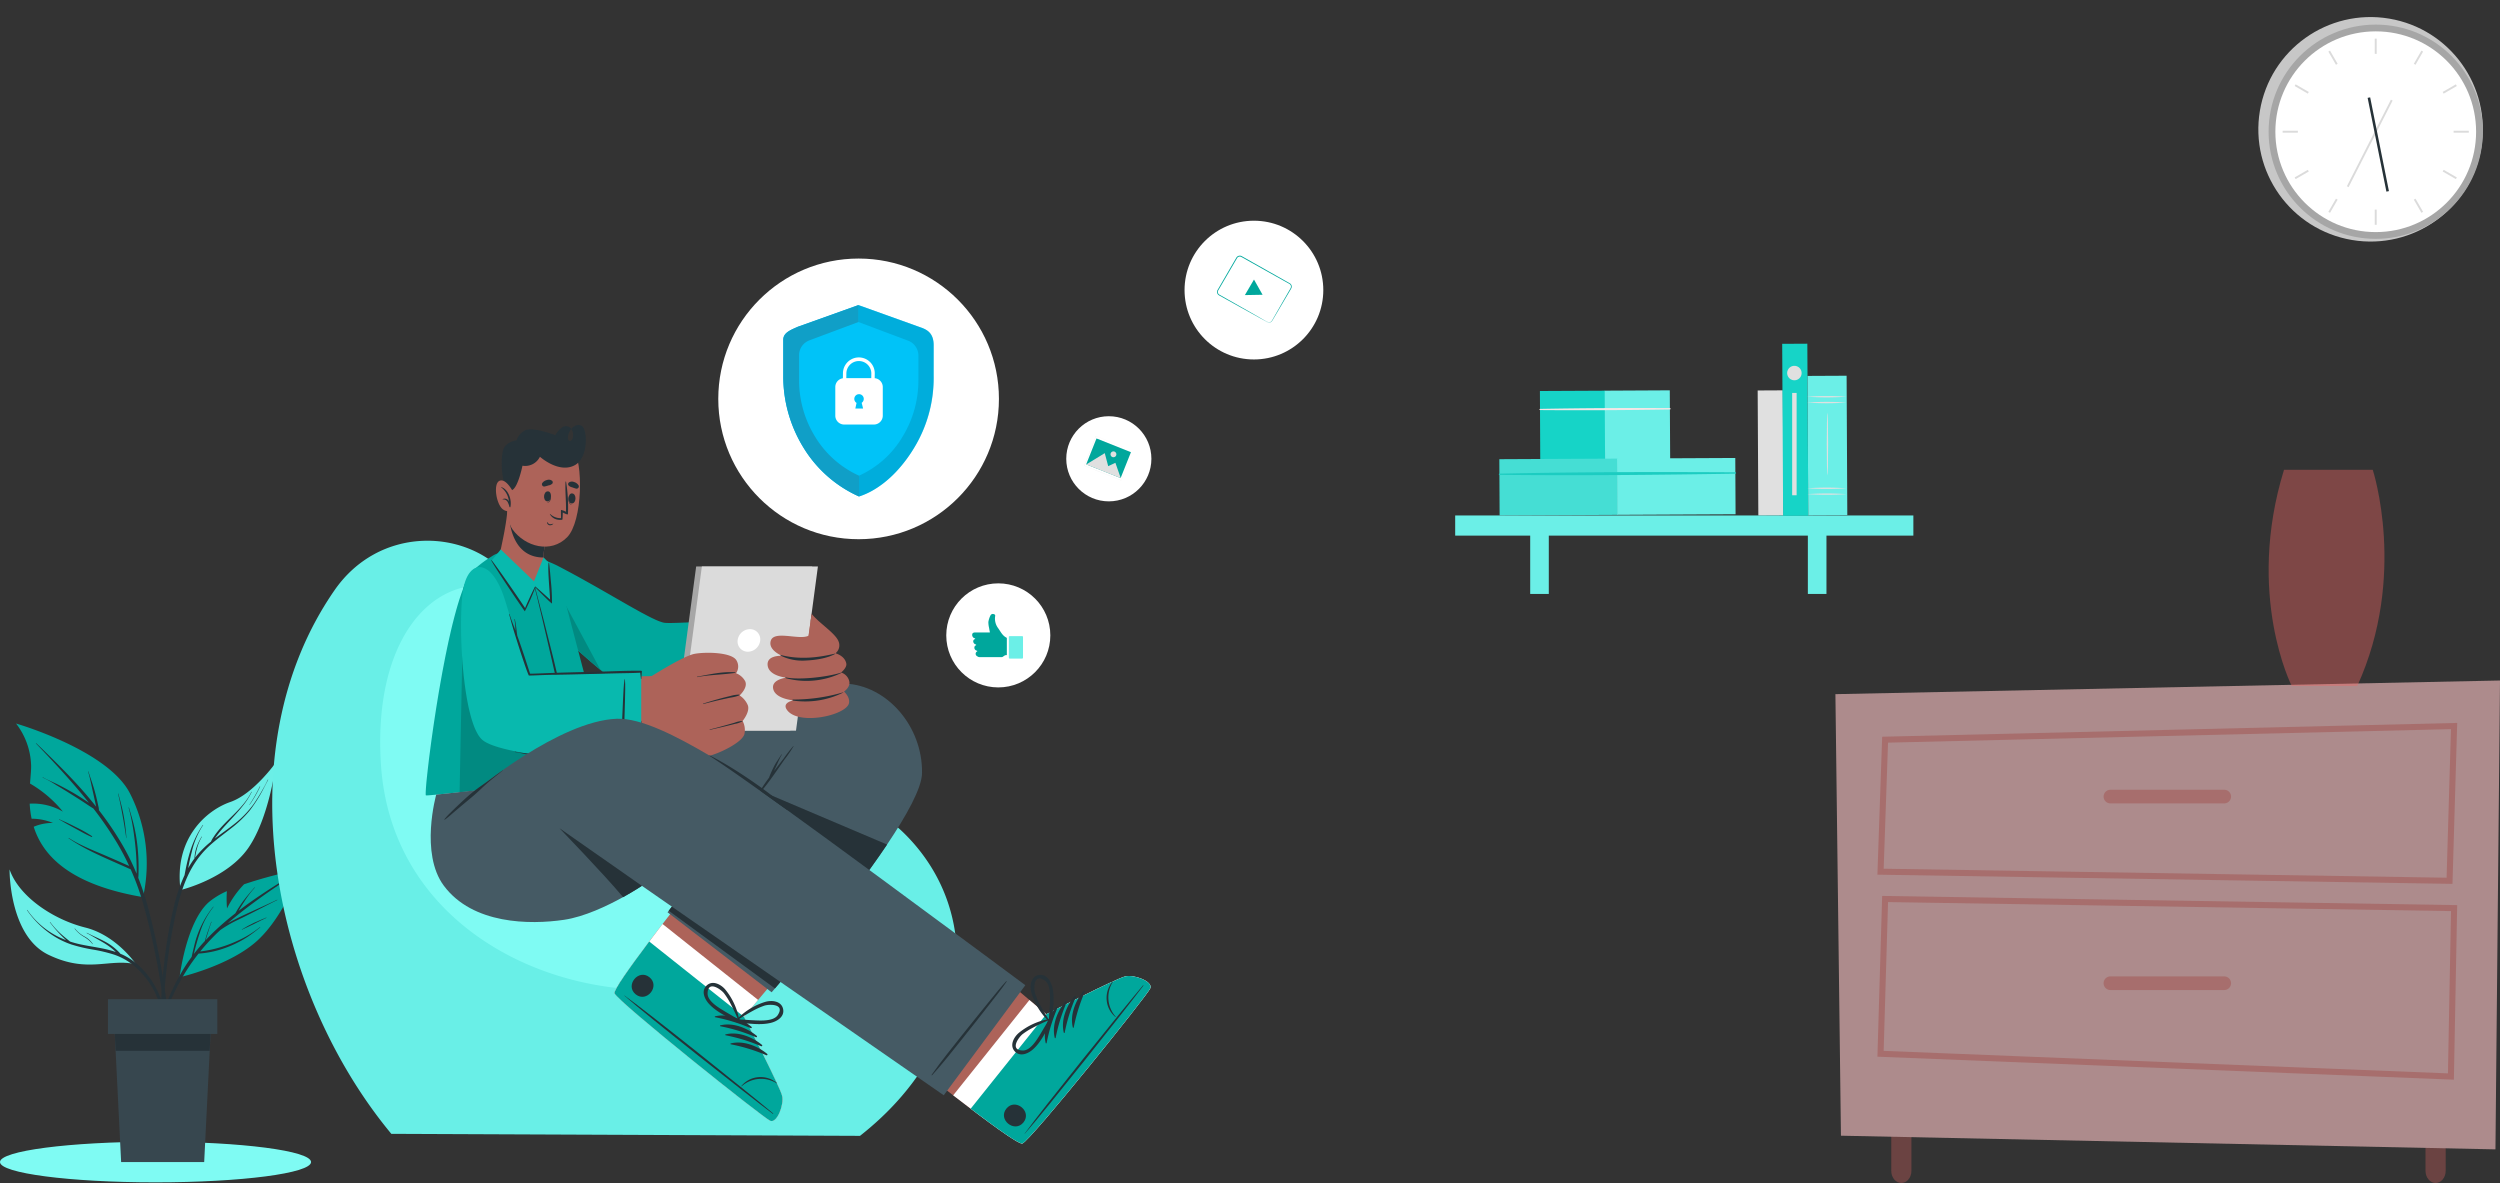 <svg xmlns="http://www.w3.org/2000/svg" width="792.786" height="375.147" viewBox="0 0 792.786 375.147">
  <rect x="0" y="0" width="792.786" height="375.147" fill="#333333" stroke="none"/>
  <g id="Illustration_one_man" data-name="Illustration one man" transform="translate(-443.047 -645.01)">
    <g id="Group_1604" data-name="Group 1604" transform="translate(443.047 715)">
      <g id="Group_1498" data-name="Group 1498" transform="translate(0 159.45)">
        <ellipse id="Ellipse_11" data-name="Ellipse 11" cx="49.32" cy="6.439" rx="49.32" ry="6.439" transform="translate(0 132.622)" fill="#7ffbf3"/>
        <g id="Plant" transform="translate(3.032)">
          <g id="Group_1442" data-name="Group 1442">
            <g id="Group_1439" data-name="Group 1439">
              <g id="Group_1432" data-name="Group 1432" transform="translate(44.462 46.271)">
                <path id="Path_1044" data-name="Path 1044" d="M396.3,345.83s15.967-3.62,24.718-11.682,13.64-22.509,13.64-22.509a137.326,137.326,0,0,0-17.906,4.7,30.2,30.2,0,0,0-5.417,7.66,36.757,36.757,0,0,1-.042-5.476,24.342,24.342,0,0,0-5.686,3.452C398.353,328.327,396.3,345.83,396.3,345.83Z" transform="translate(-386.839 -311.638)" fill="#00a79c"/>
                <g id="Group_1431" data-name="Group 1431" transform="translate(0 2.31)">
                  <path id="Path_1045" data-name="Path 1045" d="M420.55,319.67c2.177-1.507,4.393-2.959,6.559-4.479a.125.125,0,0,0-.131-.213c-4.114,2.458-8.17,5.084-12.094,7.834-1.369.96-2.712,1.957-4.04,2.975.093-.158.184-.316.278-.473.479-.8.984-1.589,1.489-2.375a33.907,33.907,0,0,1,3.39-4.524c.047-.052-.033-.128-.079-.075-1.242,1.433-2.483,2.853-3.619,4.373-.54.723-1.039,1.472-1.517,2.238q-.373.595-.718,1.205c-.076.136-.161.273-.239.412-2.065,1.621-4.075,3.311-5.994,5.1q-1.776,1.654-3.429,3.427c.617-1.932,1.157-3.886,1.872-5.789.024-.065-.082-.092-.105-.026-.7,1.995-1.456,4-1.994,6.051-1.224,1.321-2.394,2.691-3.495,4.115.019-.087.037-.175.058-.259.181-.753.369-1.5.57-2.251.389-1.445.813-2.88,1.3-4.295a24.959,24.959,0,0,1,4.289-8.1c.045-.054-.033-.129-.079-.075a31.152,31.152,0,0,0-6.115,12.769q-.256,1.019-.487,2.046c-.082.362-.177.731-.239,1.1-.483.652-.956,1.31-1.409,1.985a69.173,69.173,0,0,0-6.756,13.249,152.718,152.718,0,0,0-5.117,15.952c-.029.106.129.142.163.041,3.122-9.343,6.312-18.819,11.657-27.171,1.128-1.763,2.35-3.461,3.646-5.1a30.167,30.167,0,0,0,7.765-1.547,34.387,34.387,0,0,0,7.782-3.758,47.758,47.758,0,0,0,3.988-3.013.054.054,0,1,0-.068-.083,31.832,31.832,0,0,1-7.318,4.427,39.872,39.872,0,0,1-8.054,2.7c-1.179.257-2.374.447-3.57.609a67.788,67.788,0,0,1,4.708-5.216c.538-.538,1.1-1.052,1.651-1.573a37.806,37.806,0,0,1,5.9-3.381c2.615-1.265,5.19-2.6,7.78-3.921,1.461-.743,2.912-1.5,4.385-2.222.063-.031,0-.122-.058-.093-2.624,1.267-5.289,2.452-7.938,3.666-2.493,1.142-5.015,2.288-7.407,3.632-.1.058-.2.12-.3.18,2.162-1.884,4.4-3.678,6.692-5.408C416.222,322.744,418.368,321.18,420.55,319.67Z" transform="translate(-382.697 -314.959)" fill="#263238"/>
                  <path id="Path_1046" data-name="Path 1046" d="M432.415,333.564c-1.3.569-2.621,1.073-3.906,1.674-1.322.618-2.575,1.342-3.829,2.084-.056.033,0,.11.051.083,1.273-.609,2.563-1.179,3.823-1.813,1.292-.65,2.568-1.344,3.892-1.924C432.51,333.64,432.479,333.536,432.415,333.564Z" transform="translate(-395.47 -320.621)" fill="#263238"/>
                </g>
              </g>
              <g id="Group_1434" data-name="Group 1434" transform="translate(2.06)">
                <path id="Path_1047" data-name="Path 1047" d="M321.738,245.117a22.81,22.81,0,0,1,4.772,13.261c.052,1.432-.173,3.426-.339,5.773a37.881,37.881,0,0,1,10.419,8.9,18.884,18.884,0,0,0-10.529-2.52,31.608,31.608,0,0,0,.61,4.771,17.9,17.9,0,0,1,6.772,1.34,15.148,15.148,0,0,0-6.107,1.213c2.846,9.055,11.306,18.357,34.668,22.307a49.017,49.017,0,0,0-4.138-32.874C350.866,253.524,321.738,245.117,321.738,245.117Z" transform="translate(-321.738 -245.117)" fill="#00a79c"/>
                <g id="Group_1433" data-name="Group 1433" transform="translate(6.29 6.229)">
                  <path id="Path_1048" data-name="Path 1048" d="M372.842,341.638q-.609-5.8-1.513-11.569a231.246,231.246,0,0,0-4.711-22.868,91.931,91.931,0,0,0-3.372-10.42,15.888,15.888,0,0,0,.086-1.87q.024-1.122.011-2.244-.025-2.245-.214-4.482a53.675,53.675,0,0,0-1.436-8.758c-.427-1.664-.923-3.3-1.412-4.95a.054.054,0,0,0-.1.031,64.419,64.419,0,0,1,1.725,8.743,82.226,82.226,0,0,1,.785,8.767q.044,1.2.045,2.409c0,.34-.015.686-.028,1.032a75.172,75.172,0,0,0-3.936-8.148,99.086,99.086,0,0,0-8-11.962,5.013,5.013,0,0,0-.192-1.307q-.164-.783-.339-1.563c-.239-1.068-.507-2.129-.8-3.184-.581-2.117-1.347-4.163-2.01-6.253a.055.055,0,0,0-.1.031c.617,2.069,1.027,4.212,1.5,6.319.234,1.042.463,2.085.692,3.128q.172.782.333,1.565c.008.038.014.079.022.117q-1.416-1.786-2.893-3.522c-4.461-5.231-9.352-10.057-14.275-14.848-.605-.589-1.226-1.164-1.839-1.744-.051-.049-.123.029-.075.079,4.7,4.908,9.338,9.872,13.724,15.069q1.564,1.852,3.077,3.75c-.531-.36-1.066-.71-1.594-1.055-1.358-.89-2.735-1.756-4.153-2.549s-2.846-1.571-4.3-2.292c-1.5-.743-3.1-1.347-4.544-2.188-.062-.036-.116.069-.053.095a33.841,33.841,0,0,1,4.263,2.362c1.422.843,2.841,1.692,4.238,2.579,1.373.871,2.753,1.729,4.117,2.615,1.137.738,2.255,1.545,3.433,2.227a110.285,110.285,0,0,1,7.485,10.893,80.2,80.2,0,0,1,3.869,7.337c-.28-.122-.562-.241-.837-.363l-2.139-.95c-1.374-.61-2.755-1.2-4.133-1.8-2.62-1.139-5.281-2.186-7.85-3.436a35.442,35.442,0,0,1-4.194-2.33c-.058-.039-.109.056-.052.1,4.79,3.3,10.16,5.629,15.461,7.974l2.3,1.018c.632.279,1.264.591,1.915.835a81.9,81.9,0,0,1,3.951,10.826,220.3,220.3,0,0,1,5.083,22.6c1.34,7.631,2.245,15.312,2.947,23.025.088.963.174,1.925.283,2.885a.3.3,0,0,0,.609-.015C373.651,349.453,373.25,345.53,372.842,341.638Z" transform="translate(-330.78 -254.072)" fill="#263238"/>
                  <path id="Path_1049" data-name="Path 1049" d="M370.026,284.121c-.428-2.375-1.061-4.7-1.7-7.022-.019-.067-.122-.035-.1.032.591,2.282,1.013,4.608,1.443,6.925q.656,3.54,1.157,7.11c.006.04.067.041.065,0A62.759,62.759,0,0,0,370.026,284.121Z" transform="translate(-342.177 -261.07)" fill="#263238"/>
                  <path id="Path_1050" data-name="Path 1050" d="M351.777,294.118a42.21,42.21,0,0,0-5.081-2.859c-.851-.44-1.714-.858-2.576-1.276-.889-.431-1.813-.791-2.695-1.234-.063-.031-.115.064-.053.1.854.429,1.665.947,2.5,1.405.865.472,1.726.952,2.594,1.418,1.708.917,3.388,1.935,5.181,2.679A.131.131,0,0,0,351.777,294.118Z" transform="translate(-333.996 -264.626)" fill="#263238"/>
                </g>
              </g>
              <g id="Group_1436" data-name="Group 1436" transform="translate(47.908 12.247)">
                <path id="Path_1051" data-name="Path 1051" d="M396.722,303.326S411.5,299.8,418.28,289.885c6.478-9.465,8.572-25.6,8.738-27.019-.266,1.3-3.315,15.4-13.373,21.972C405.945,289.872,398.5,294.008,396.722,303.326Z" transform="translate(-390.412 -262.767)" fill="#263238" opacity="0.1"/>
                <path id="Path_1052" data-name="Path 1052" d="M413.941,284.326a18.877,18.877,0,0,0-5.446,8.972c-.008.03.036.046.046.016a22.053,22.053,0,0,1,5.473-8.906C414.065,284.359,413.992,284.278,413.941,284.326Z" transform="translate(-393.995 -269.295)" fill="#263238"/>
                <g id="Group_1435" data-name="Group 1435">
                  <path id="Path_1053" data-name="Path 1053" d="M396.6,303.282s14.774-3.529,21.558-13.441c6.478-9.465,8.572-25.6,8.738-27.019a.911.911,0,0,0,.017-.1s-7.084,10.072-14.532,12.641S394.463,286.818,396.6,303.282Z" transform="translate(-390.289 -262.723)" fill="#6befe7"/>
                  <path id="Path_1054" data-name="Path 1054" d="M421.656,270.7a60.178,60.178,0,0,1-4.567,7.81,31.344,31.344,0,0,1-6.078,6.253c-2.007,1.594-4.129,3.038-6.16,4.6.015-.024.03-.05.045-.074.382-.566.789-1.116,1.21-1.653.846-1.081,1.77-2.1,2.7-3.11,1.836-1.992,3.71-3.946,5.356-6.1a22.505,22.505,0,0,0,2.369-3.816c.031-.063-.073-.1-.1-.035-2.4,4.993-7.182,8.188-10.6,12.405a22,22,0,0,0-1.365,1.868,7.686,7.686,0,0,0-.851,1.5,31.013,31.013,0,0,0-5.04,5.095,20.472,20.472,0,0,1,.593-2.869,14.475,14.475,0,0,1,1.566-3.741c.036-.06-.055-.12-.09-.061a17.691,17.691,0,0,0-1.724,3.718,13.026,13.026,0,0,0-.537,3.191l-.008.01a29.143,29.143,0,0,0-2,3.1c.062-.316.121-.632.184-.947.294-1.472.618-2.94,1-4.392a26.316,26.316,0,0,1,3.554-8.323.055.055,0,0,0-.091-.061,31.712,31.712,0,0,0-3.937,8.144c-.471,1.45-.848,2.924-1.18,4.411-.162.727-.308,1.457-.448,2.188-.072.378-.154.765-.215,1.154a53.129,53.129,0,0,0-3.408,10.016,147.023,147.023,0,0,0-3.15,18.681,155.305,155.305,0,0,0-1.019,19.835c.013.831.063,1.661.109,2.49.012.215.332.246.342.02.145-3.278.23-6.559.424-9.835s.479-6.55.831-9.815a174.409,174.409,0,0,1,3.079-19.1c1.2-5.4,2.751-10.838,5.7-15.571a29.274,29.274,0,0,1,5.33-6.339c2.071-1.859,4.337-3.489,6.52-5.211a35.752,35.752,0,0,0,5.983-5.751,47.1,47.1,0,0,0,4.7-7.626c.348-.67.706-1.335,1.059-2C421.779,270.7,421.688,270.637,421.656,270.7Z" transform="translate(-387.651 -265.143)" fill="#263238"/>
                  <path id="Path_1055" data-name="Path 1055" d="M431.427,273.81a49.735,49.735,0,0,1-3.292,5.755.041.041,0,0,0,.068.045,40.118,40.118,0,0,0,3.326-5.766C431.561,273.782,431.457,273.747,431.427,273.81Z" transform="translate(-399.973 -266.088)" fill="#263238"/>
                </g>
              </g>
              <g id="Group_1438" data-name="Group 1438" transform="translate(0 46.271)">
                <path id="Path_1056" data-name="Path 1056" d="M318.777,311.638s-.234,21,12.32,27.057,19.285,1.012,27.815,3.043a.026.026,0,0,1-.015-.011c-.331-.5-6.419-9.252-16.1-11.662C332.834,327.582,321.8,320.386,318.777,311.638Z" transform="translate(-318.777 -311.638)" fill="#6befe7"/>
                <g id="Group_1437" data-name="Group 1437" transform="translate(5.53 12.839)">
                  <path id="Path_1058" data-name="Path 1058" d="M362.159,347.73a21.147,21.147,0,0,0-4.994-3.381c-.268-.129-.546-.234-.82-.35-.132-.168-.273-.327-.421-.482-.376-.393-.769-.768-1.182-1.123a17.513,17.513,0,0,0-2.526-1.822c-2.08-1.222-4.359-2.078-6.485-3.214-.062-.033-.115.063-.053.1,1.051.546,2.069,1.148,3.092,1.745.995.581,2.012,1.134,2.98,1.759a21.45,21.45,0,0,1,2.484,1.862c.221.193.433.4.646.617a33.569,33.569,0,0,0-4.242-1.127c-2.3-.465-4.623-.794-6.916-1.283a32.181,32.181,0,0,1-3.331-.9c-1.042-.838-2.082-1.672-3.068-2.581a25.2,25.2,0,0,1-3.245-3.6c-.042-.056-.135,0-.092.057a38.359,38.359,0,0,0,5.147,5.679c-.54-.206-1.077-.426-1.605-.666a25.908,25.908,0,0,1-10.7-8.9c-.039-.058-.132,0-.093.057a29.349,29.349,0,0,0,8.655,8.308,26.039,26.039,0,0,0,5.468,2.588,50.817,50.817,0,0,0,6.8,1.605,48.121,48.121,0,0,1,6.653,1.583,20.1,20.1,0,0,1,5.58,2.935,26.1,26.1,0,0,1,7.522,9.329,46.83,46.83,0,0,1,4.143,15.351c.027.225.374.225.358-.008C371.321,363.043,368.962,353.859,362.159,347.73Z" transform="translate(-326.726 -330.095)" fill="#263238"/>
                  <path id="Path_1059" data-name="Path 1059" d="M354.2,343.46a7.233,7.233,0,0,0-2.581-2.339,9.47,9.47,0,0,1-3.07-2.54c-.042-.056-.135,0-.092.057a10.391,10.391,0,0,0,2.711,2.428,9.461,9.461,0,0,1,2.953,2.443C354.158,343.557,354.234,343.511,354.2,343.46Z" transform="translate(-333.339 -332.672)" fill="#263238"/>
                </g>
              </g>
            </g>
            <g id="Group_1441" data-name="Group 1441" transform="translate(31.208 87.422)">
              <g id="Group_1440" data-name="Group 1440" transform="translate(1.846 4.819)">
                <path id="Path_1060" data-name="Path 1060" d="M366.3,377.725l.571,11.546,1.751,35.274h26.336l1.751-35.274.571-11.546Z" transform="translate(-366.296 -377.725)" fill="#37474f"/>
                <path id="Path_1061" data-name="Path 1061" d="M366.3,377.725l.571,11.546h29.838l.571-11.546Z" transform="translate(-366.296 -377.725)" fill="#263238"/>
              </g>
              <rect id="Rectangle_176" data-name="Rectangle 176" width="34.673" height="11.014" transform="translate(34.673 11.014) rotate(180)" fill="#37474f"/>
            </g>
          </g>
        </g>
      </g>
      <g id="Group_1603" data-name="Group 1603" transform="translate(227.776)">
        <g id="Group_1499" data-name="Group 1499" transform="translate(72.298 115)">
          <circle id="Ellipse_12" data-name="Ellipse 12" cx="16.5" cy="16.5" r="16.5" fill="#fff"/>
          <g id="Group_1382" data-name="Group 1382" transform="translate(8.22 9.722)">
            <g id="xsrjP0">
              <g id="Group_1381" data-name="Group 1381">
                <path id="Path_838" data-name="Path 838" d="M414.508,236.993c.334-.21.624-.515,1.072-.472.172.017.134-.125.135-.218q0-2.524,0-5.045c0-.122-.008-.223-.141-.29-1.284-.648-1.841-1.922-2.628-3.011a5.03,5.03,0,0,1-.932-3.815c.054-.378-.123-.548-.464-.626a.844.844,0,0,0-.96.3,6.79,6.79,0,0,0-.734,2.2,7.922,7.922,0,0,0,.234,1.89c.058.462.166.918.254,1.386-.113.082-.243.039-.364.041q-2.131,0-4.262,0c-.6,0-.891.172-.975.57a1.138,1.138,0,0,0,.618,1.231c.106.054.3.005.311.171s-.185.152-.283.221c-.514.353-.419,1.08.176,1.5.143.1.421.054.428.264,0,.168-.257.165-.374.283a.962.962,0,0,0,.411,1.485,1.878,1.878,0,0,1,.249.1c.071.048.14.1,0,.2a.837.837,0,0,0,.018,1.5l.185.133a1.2,1.2,0,0,0,.748.164q3.341.006,6.683,0A.792.792,0,0,0,414.508,236.993Z" transform="translate(-404.725 -223.484)" fill="#00a79c" fill-rule="evenodd"/>
                <path id="Path_839" data-name="Path 839" d="M436.348,225.946c0-1.068,0-2.137,0-3.2,0-.218-.021-.324-.287-.321q-1.956.024-3.909,0c-.256,0-.3.085-.294.312q.011,3.225,0,6.45c0,.273.073.351.348.346,1.264-.014,2.528-.017,3.791,0,.315.005.358-.105.354-.381C436.338,228.083,436.348,227.015,436.348,225.946Z" transform="translate(-420.231 -215.403)" fill="#6befe7" fill-rule="evenodd"/>
              </g>
            </g>
          </g>
        </g>
        <g id="Group_1508" data-name="Group 1508" transform="translate(0 12)">
          <circle id="Ellipse_13" data-name="Ellipse 13" cx="44.5" cy="44.5" r="44.5" fill="#fff"/>
          <g id="Group_1507" data-name="Group 1507" transform="translate(20.604 14.751)">
            <g id="Group_1444" data-name="Group 1444">
              <g id="Group_1443" data-name="Group 1443">
                <path id="Path_1062" data-name="Path 1062" d="M273.889,307.017l-19.424-6.975-19.234,6.881c-2.456,1.16-4.61,1.854-4.61,4.142v11.39a43.048,43.048,0,0,0,6.336,22.667,39.434,39.434,0,0,0,17.7,15.629c7.862-2.554,13.731-9.362,17.319-15.185a43.044,43.044,0,0,0,6.336-22.667V312.657C278.309,309.395,276.581,307.8,273.889,307.017Z" transform="translate(-230.621 -300.042)" fill="#00c3f8"/>
              </g>
            </g>
            <g id="Group_1445" data-name="Group 1445">
              <path id="Path_1063" data-name="Path 1063" d="M254.654,354.142a31.369,31.369,0,0,1-14-12.467,34.054,34.054,0,0,1-5.013-17.933v-7.99a5.039,5.039,0,0,1,3.26-4.517l15.569-5.821,0-5.371-19.234,6.881c-2.019.882-4.61,1.854-4.61,4.142v11.39a43.048,43.048,0,0,0,6.336,22.667,39.434,39.434,0,0,0,17.7,15.629Z" transform="translate(-230.621 -300.042)" fill="#109fc7"/>
            </g>
            <g id="Group_1446" data-name="Group 1446" transform="translate(23.844)" opacity="0.4">
              <path id="Path_1064" data-name="Path 1064" d="M267.354,360.751a23.392,23.392,0,0,0,3.816-1.636,34.229,34.229,0,0,0,8.075-6.352,43.5,43.5,0,0,0,5.617-7.547,41.43,41.43,0,0,0,6.147-22.885l.012-9.4c-.012-4.683-2.414-5.028-4.433-5.91l-19.424-6.975,0,5.371,15.751,5.915a5.038,5.038,0,0,1,3.26,4.517v7.99a34.054,34.054,0,0,1-5.013,17.933,30.661,30.661,0,0,1-13.812,12.373Z" transform="translate(-267.165 -300.042)" fill="#008cb2"/>
            </g>
            <path id="Path_1065" data-name="Path 1065" d="M268.409,332.073l.022-1.537a5.043,5.043,0,0,0-10.086-.007l-.022,1.565a2.821,2.821,0,0,0-2.406,2.788v9.067a2.822,2.822,0,0,0,2.822,2.822h9.413a2.822,2.822,0,0,0,2.822-2.822v-9.067A2.822,2.822,0,0,0,268.409,332.073Zm-3.677,9.619h-2.462l.384-1.777a1.5,1.5,0,1,1,1.627-.029C264.456,340.576,264.733,341.692,264.733,341.692Zm2.59-9.632H259.41l.021-1.524a3.957,3.957,0,0,1,7.913-.007Z" transform="translate(-239.412 -308.886)" fill="#fff"/>
          </g>
        </g>
        <g id="Group_1506" data-name="Group 1506" transform="translate(110.349 62)">
          <circle id="Ellipse_12-2" data-name="Ellipse 12" cx="13.5" cy="13.5" r="13.5" fill="#fff"/>
          <g id="Group_1492" data-name="Group 1492" transform="translate(5.655 6.265)">
            <g id="Group_1489" data-name="Group 1489" transform="translate(0 0)">
              <g id="Group_1488" data-name="Group 1488">
                <rect id="Rectangle_180" data-name="Rectangle 180" width="10.114" height="12.651" transform="translate(0.028 9.421) rotate(-68.29)" fill="#fff"/>
                <g id="Group_1487" data-name="Group 1487">
                  <path id="Path_1093" data-name="Path 1093" d="M272.383,173.955l-.057-.022-.165-.064-.638-.251-2.407-.953-8.494-3.372.025-.011-3.739,9.4h0l-.012-.028,11.752,4.683-.023.01,2.723-6.816.762-1.9.2-.5c.046-.113.071-.172.071-.172s-.021.057-.066.17l-.2.5-.752,1.9-2.711,6.833-.007.016-.016-.007-11.755-4.676-.02-.008.008-.02h0l3.743-9.395.007-.018.018.007,8.5,3.394,2.4.961.633.254.162.066Z" transform="translate(-256.861 -169.25)" fill="#e0e0e0"/>
                </g>
              </g>
            </g>
            <rect id="Rectangle_181" data-name="Rectangle 181" width="8.841" height="11.762" transform="matrix(0.37, -0.929, 0.929, 0.37, 0.661, 8.999)" fill="#00a79c"/>
            <path id="Path_1094" data-name="Path 1094" d="M260.2,198.614l5.85-3.586,1.093,4.136,2.283-1.069,1.7,4.87Z" transform="translate(-259.497 -189.589)" fill="#e0e0e0"/>
            <g id="Group_1491" data-name="Group 1491" transform="translate(8.385 4.886)">
              <g id="Group_1490" data-name="Group 1490">
                <path id="Path_1095" data-name="Path 1095" d="M298.387,193.674a.926.926,0,1,1-.518-1.2A.926.926,0,0,1,298.387,193.674Z" transform="translate(-296.6 -192.405)" fill="#e0e0e0"/>
              </g>
            </g>
          </g>
        </g>
        <g id="Group_1602" data-name="Group 1602" transform="translate(147.862)">
          <circle id="Ellipse_12-3" data-name="Ellipse 12" cx="22" cy="22" r="22" fill="#fff"/>
          <g id="Group_1494" data-name="Group 1494" transform="translate(10.303 11.087)">
            <g id="Group_1493" data-name="Group 1493">
              <path id="Path_1096" data-name="Path 1096" d="M115.862,222.9a1.333,1.333,0,0,0,.64.106,1.153,1.153,0,0,0,.689-.344,6.689,6.689,0,0,0,.57-.93l3.5-6.108,1.164-2.021.62-1.075a3.536,3.536,0,0,0,.285-.542,1.034,1.034,0,0,0,.016-.576.969.969,0,0,0-.31-.489,5.22,5.22,0,0,0-.557-.331l-1.2-.671-2.505-1.4-11.147-6.256a1.01,1.01,0,0,0-1.311.328l-.837,1.43-1.641,2.819-3.106,5.326-.369.632a1.064,1.064,0,0,0-.174.616.969.969,0,0,0,.219.58,1.712,1.712,0,0,0,.534.375L103.3,215.7l4.229,2.4,6.113,3.489,1.655.961.427.256a.085.085,0,1,1-.014.025l-.441-.231-1.681-.915-6.157-3.411-4.245-2.368-2.364-1.321a1.926,1.926,0,0,1-.606-.431,1.221,1.221,0,0,1-.28-.729,1.321,1.321,0,0,1,.205-.755l.367-.633L103.6,206.7l1.638-2.82.847-1.449a1.292,1.292,0,0,1,1.68-.413L118.9,208.3l2.5,1.413,1.2.677a5.134,5.134,0,0,1,.592.36,1.2,1.2,0,0,1,.383.611,1.263,1.263,0,0,1-.024.705,3.591,3.591,0,0,1-.308.584l-.628,1.071-1.18,2.012-3.576,6.062a6.28,6.28,0,0,1-.6.934,1.2,1.2,0,0,1-.742.342,1.1,1.1,0,0,1-.5-.079A.582.582,0,0,1,115.862,222.9Z" transform="translate(-99.933 -201.862)" fill="#00a79c"/>
            </g>
            <path id="Path_1097" data-name="Path 1097" d="M120.541,218.3l1.36,2.415-2.806.051-2.806.051,1.446-2.466,1.446-2.466Z" transform="translate(-107.464 -208.317)" fill="#00a79c"/>
          </g>
        </g>
      </g>
      <g id="Puff" transform="translate(86.329 101.483)">
        <g id="Group_1388" data-name="Group 1388" transform="translate(0)">
          <path id="Path_841" data-name="Path 841" d="M80.491,424.85l148.622.64c36.124-28.365,39.854-70.391,14.083-95.864-15.6-15.408-35.4-12.3-54.262-14.75-.018,0-.036-.009-.054-.009a55.656,55.656,0,0,1-19.13-5.614c-19.418-10.246-30.366-34.412-46.7-54.74q-3.054-3.825-6.4-7.416c-13.435-14.344-40.174-14.812-54.16,5.355C26.954,303.7,43.233,379.966,80.491,424.85Z" transform="translate(-42.726 -236.767)" fill="#69efe7"/>
          <path id="Path_842" data-name="Path 842" d="M80.738,309.066c3.893,60.975,74.311,83.736,118.292,65.471,38.241-15.886,25.726-52.135-6.551-58.2-.018,0-.036-.009-.054-.009a55.656,55.656,0,0,1-19.13-5.614c-19.418-10.246-30.366-34.412-46.7-54.74C102.257,243.333,77.882,264.418,80.738,309.066Z" transform="translate(-46.272 -238.229)" fill="#7ffbf3"/>
        </g>
      </g>
      <g id="Character" transform="translate(135.006 64.775)">
        <g id="Group_1430" data-name="Group 1430" transform="translate(0)">
          <g id="Group_1393" data-name="Group 1393" transform="translate(19.426 82.002)">
            <g id="Group_1392" data-name="Group 1392" transform="translate(40.446 51.237)">
              <path id="Path_843" data-name="Path 843" d="M211.952,430.733c-2.058-.755-48.54-37.9-49.417-40.44-.338-.961,4.678-8.046,10.981-16.435,1.361-1.811,2.777-3.674,4.227-5.557,9.393-12.239,19.646-25.006,19.646-25.006l31.165,24.76-20.5,24.325-4.5,5.344s11.436,22.183,12.1,25.068S214.01,431.487,211.952,430.733Z" transform="translate(-162.519 -343.295)" fill="#ad6359"/>
              <path id="Path_844" data-name="Path 844" d="M211.952,433.323c-2.058-.755-48.54-37.9-49.417-40.44-.406-1.172,7.082-11.388,15.208-21.992l30.307,24.078-4.5,5.344s11.436,22.183,12.1,25.068S214.01,434.077,211.952,433.323Z" transform="translate(-162.519 -345.885)" fill="#fff"/>
              <g id="Group_1391" data-name="Group 1391" transform="translate(0 30.563)">
                <path id="Path_845" data-name="Path 845" d="M211.952,433.9c-2.058-.755-48.54-37.9-49.417-40.44-.338-.961,4.678-8.046,10.981-16.435l30.037,23.864s11.436,22.183,12.1,25.068S214.01,434.652,211.952,433.9Z" transform="translate(-162.519 -377.024)" fill="#00a79c"/>
                <g id="Group_1390" data-name="Group 1390" transform="translate(3.089 10.547)">
                  <g id="Group_1389" data-name="Group 1389">
                    <path id="Path_846" data-name="Path 846" d="M213.092,433.279c-7.639-6.418-39.055-31.586-47.093-37.35-.065-.047-.1,0-.039.049,7.432,6.528,39.05,31.439,47.03,37.428C213.158,433.533,213.253,433.415,213.092,433.279Z" transform="translate(-165.928 -389.343)" fill="#263238"/>
                    <path id="Path_847" data-name="Path 847" d="M218.164,426.345a8.01,8.01,0,0,0-6.182-1.822,7.761,7.761,0,0,0-5.066,2.768c-.035.048.05.117.1.075a9.259,9.259,0,0,1,11.076-.923A.062.062,0,0,0,218.164,426.345Z" transform="translate(-169.774 -392.022)" fill="#263238"/>
                    <path id="Path_848" data-name="Path 848" d="M209.249,406.507c-3.084-2.535-7.579-4.324-11.555-3.323-.155.039-.1.257.034.284A55.2,55.2,0,0,1,209,406.933.251.251,0,0,0,209.249,406.507Z" transform="translate(-168.901 -390)" fill="#263238"/>
                    <path id="Path_849" data-name="Path 849" d="M211.078,409.667c-3.084-2.536-7.579-4.325-11.556-3.324-.153.039-.1.257.034.284a55.149,55.149,0,0,1,11.269,3.467A.251.251,0,0,0,211.078,409.667Z" transform="translate(-169.072 -390.296)" fill="#263238"/>
                    <path id="Path_850" data-name="Path 850" d="M212.907,412.826c-3.084-2.536-7.579-4.325-11.555-3.323-.154.038-.1.257.034.283a55.2,55.2,0,0,1,11.269,3.467A.251.251,0,0,0,212.907,412.826Z" transform="translate(-169.244 -390.593)" fill="#263238"/>
                    <path id="Path_851" data-name="Path 851" d="M214.736,415.985c-3.084-2.536-7.579-4.325-11.555-3.323-.154.039-.1.257.034.284a55.145,55.145,0,0,1,11.269,3.466A.251.251,0,0,0,214.736,415.985Z" transform="translate(-169.416 -390.889)" fill="#263238"/>
                    <path id="Path_852" data-name="Path 852" d="M174.14,389.435c-3.507-2.786-7.843,2.66-4.33,5.45S177.653,392.225,174.14,389.435Z" transform="translate(-166.17 -388.663)" fill="#263238"/>
                  </g>
                  <path id="Path_853" data-name="Path 853" d="M219.977,400.405c-.532-2.571-3.543-2.881-5.6-2.3a20.95,20.95,0,0,0-9.207,5.711.1.1,0,0,0,.026.167.487.487,0,0,0,.359.7c3.448.238,7.105.921,10.523.094C218.07,404.3,220.481,402.836,219.977,400.405Zm-9.123,3.57c-1.7-.076-3.384-.235-5.084-.248a62.854,62.854,0,0,1,5.45-3.217,22.6,22.6,0,0,1,2.821-1.193c1.5-.488,6.645-.649,4.243,2.992C216.96,404.317,212.878,404.066,210.854,403.975Z" transform="translate(-169.608 -389.526)" fill="#263238"/>
                  <path id="Path_854" data-name="Path 854" d="M195.423,398.184c2.382,2.587,5.8,4.052,8.8,5.771a.487.487,0,0,0,.688-.382.1.1,0,0,0,.115-.124,20.955,20.955,0,0,0-4.479-9.865c-1.389-1.627-4.064-3.044-5.936-1.2C192.84,394.122,194.033,396.673,195.423,398.184Zm-.464-3.279c.028-4.362,4.214-1.369,5.191-.129a22.6,22.6,0,0,1,1.681,2.56,62.782,62.782,0,0,1,2.742,5.7c-1.421-.935-2.91-1.739-4.364-2.62C198.476,399.37,194.943,397.309,194.959,394.9Z" transform="translate(-168.537 -388.931)" fill="#263238"/>
                </g>
              </g>
            </g>
            <path id="Path_855" data-name="Path 855" d="M255.843,315.137c-.06,4.661-4.711,13.163-11.092,22.665-12.273,18.294-30.947,40.269-35.557,45.63l-1.05,1.221-33.007-25.366.38-.49,29.067-38.058-86.7-.51,32.917-25.6s2.67,1.54,8.222.73c19.134-2.8,62.273-9,72.446-8.592C244.591,287.311,256.044,300.154,255.843,315.137Z" transform="translate(-117.884 -286.752)" fill="#455a64"/>
            <path id="Path_856" data-name="Path 856" d="M250.72,341.322c-12.273,18.294-30.947,40.269-35.557,45.63l-33.678-24.635,29.067-38.058Z" transform="translate(-123.853 -290.272)" fill="#263238"/>
            <path id="Path_857" data-name="Path 857" d="M223.852,308.644a38.8,38.8,0,0,0-3,3.842c-1.027,1.347-2.071,2.681-3.1,4.03l-.03.041c.182-.4.36-.792.549-1.183.648-1.341,1.166-2.727,1.932-4.009a.071.071,0,0,0-.121-.073c-.787,1.273-1.7,2.483-2.373,3.823-.317.631-.618,1.269-.9,1.917-.153.355-.311.711-.449,1.073a5.22,5.22,0,0,0-.188.518c-.459.625-.913,1.254-1.355,1.893-.979,1.417-1.842,2.916-2.834,4.322-.053.076.067.145.121.074,1-1.323,2.128-2.555,3.146-3.867,1.038-1.337,2.022-2.709,2.993-4.093.949-1.351,1.878-2.715,2.824-4.066a40.423,40.423,0,0,0,2.858-4.175C223.961,308.659,223.9,308.6,223.852,308.644Z" transform="translate(-126.715 -288.805)" fill="#263238"/>
          </g>
          <g id="Group_1422" data-name="Group 1422">
            <g id="Group_1397" data-name="Group 1397" transform="translate(28.165 42.249)">
              <path id="Path_858" data-name="Path 858" d="M130.875,254.329c6.145,7.568,28.448,29.193,42.377,32.367,7.677,1.75,44.768,6.938,49.852,2.313,5.953-5.417,3.192-25.839-1.541-26.025-14.447-.567-41.183,2.26-47.861.785-3.021-.667-19.033-10.994-36.133-19.256C131.1,241.388,126.694,249.178,130.875,254.329Z" transform="translate(-127.689 -242.967)" fill="#ad6359"/>
              <g id="Group_1396" data-name="Group 1396">
                <g id="Group_1395" data-name="Group 1395" transform="translate(0 0.001)">
                  <path id="Path_859" data-name="Path 859" d="M215.662,261.13s-.082.788-.217,2.129c-.018.217-.036.453-.063.7-.082.77-.172,1.676-.272,2.673-.009.118-.027.236-.036.353q-.122,1.25-.272,2.664c-.027.227-.054.462-.072.7-.091.861-.19,1.758-.281,2.673-.018.118-.027.236-.036.353-.1.879-.19,1.776-.29,2.673-.027.227-.054.462-.072.689-.1.9-.2,1.794-.3,2.673-.018.118-.027.236-.045.353-.1.906-.2,1.8-.3,2.673-.027.236-.054.462-.082.689-.072.571-.136,1.133-.2,1.676-.045.335-.091.671-.127,1-.018.118-.027.236-.045.353q-.1.761-.19,1.468c-.054.417-.109.825-.154,1.205-.045.236-.072.471-.109.689-.181,1.241-.335,2.175-.471,2.673a1.294,1.294,0,0,1-.118.353c-.027.036-.045.054-.063.054-.036-.009-.2-.027-.462-.054-.3-.036-.734-.082-1.287-.136-.217-.018-.444-.045-.7-.072-.444-.045-.942-.091-1.486-.145-.372-.036-.761-.082-1.178-.118-.118-.018-.236-.027-.362-.036-.816-.082-1.713-.172-2.664-.272-.227-.027-.462-.045-.7-.073-.843-.082-1.74-.172-2.664-.272-.118-.009-.236-.027-.362-.036-.861-.091-1.749-.181-2.664-.281-.227-.027-.462-.045-.7-.072-.87-.091-1.767-.19-2.664-.29-.118-.009-.245-.018-.362-.036-.879-.1-1.767-.2-2.664-.29l-.7-.082c-.888-.1-1.776-.2-2.664-.308-.127-.009-.245-.027-.362-.036-.9-.109-1.785-.208-2.664-.317l-.7-.082c-.19-.027-.381-.054-.571-.073-.707-.091-1.4-.181-2.093-.263-.118-.018-.245-.036-.362-.045q-1.373-.177-2.664-.353l-.172-.027c-.181-.018-.353-.045-.526-.072-.924-.127-1.821-.254-2.664-.381l-.362-.054q-1.441-.217-2.664-.435c-.245-.036-.471-.082-.7-.127-1.051-.19-1.957-.372-2.664-.553-.127-.027-.254-.063-.362-.091l-.19-.054a11.224,11.224,0,0,1-2.139-.906c-.109-.054-.227-.109-.335-.172s-.217-.118-.326-.181-.245-.136-.372-.208c-.825-.489-1.713-1.06-2.664-1.722-.118-.072-.236-.163-.362-.254-.227-.154-.453-.317-.689-.489-.308-.217-.625-.453-.951-.689-.335-.254-.68-.507-1.024-.77-.227-.181-.462-.362-.7-.535-.562-.444-1.133-.9-1.722-1.368-.145-.109-.29-.236-.444-.353-.163-.136-.326-.263-.5-.408-.118-.091-.236-.19-.362-.3-.154-.127-.317-.254-.48-.39-.616-.517-1.251-1.033-1.876-1.577a3.963,3.963,0,0,1-.308-.263c-.172-.136-.335-.281-.507-.426l-.19-.163c-.888-.761-1.776-1.531-2.664-2.32l-.217-.19c-.045-.045-.1-.082-.145-.127-.082-.073-.172-.145-.254-.227-.806-.716-1.613-1.441-2.41-2.166-.19-.163-.381-.335-.562-.507a1.736,1.736,0,0,1-.136-.127c-.208-.181-.426-.381-.634-.571-.689-.625-1.368-1.26-2.039-1.885l-.353-.326c-.163-.154-.326-.308-.489-.453-.136-.127-.254-.245-.381-.353-.607-.571-1.214-1.142-1.794-1.694-.236-.217-.471-.444-.7-.661-.118-.109-.227-.208-.335-.317-.254-.236-.5-.471-.734-.7-.553-.535-1.087-1.051-1.6-1.54-.118-.118-.236-.236-.353-.344-.272-.272-.535-.526-.8-.779-.127-.127-.254-.245-.372-.362-.535-.526-1.033-1.024-1.5-1.486-.245-.236-.471-.471-.689-.689-.181-.172-.344-.335-.5-.489-.2-.208-.4-.4-.58-.589a1.091,1.091,0,0,1-.1-.109,14.872,14.872,0,0,1-1.5-1.767c-.127-.163-.245-.335-.353-.507-.091-.127-.172-.263-.254-.39a2.951,2.951,0,0,1-.217-.362,12.363,12.363,0,0,1-1.205-2.664,6.791,6.791,0,0,1-.208-.7,8.924,8.924,0,0,1-.29-2.664c.009-.127.018-.245.036-.362a5.245,5.245,0,0,1,.988-2.664,4.435,4.435,0,0,1,.671-.7,3.863,3.863,0,0,1,.48-.353,3.293,3.293,0,0,1,.353-.208,6.148,6.148,0,0,1,2.673-.643c.217-.009.453-.009.689,0a12.774,12.774,0,0,1,2.247.308v.009a4.2,4.2,0,0,1,.426.109,2.53,2.53,0,0,1,.353.091,20.782,20.782,0,0,1,2.093.689c.19.072.381.154.58.236.227.091.462.2.7.3.109.054.227.109.344.163.462.208.942.444,1.432.707.3.154.589.308.888.462l.353.19c.816.435,1.631.87,2.438,1.3a1.942,1.942,0,0,1,.236.127c.145.072.29.154.435.236a2.44,2.44,0,0,1,.263.145c.9.48,1.785.97,2.664,1.459.127.063.245.136.362.2.517.29,1.033.58,1.54.861.381.208.752.426,1.124.634.045.018.082.045.118.063.2.109.39.217.58.326.906.507,1.794,1.015,2.664,1.513.127.072.245.145.362.208.362.208.725.417,1.078.616.208.127.426.245.634.362q.489.285.951.544c.236.145.471.272.7.408q1.373.788,2.664,1.522a3.032,3.032,0,0,0,.326.19c.018.009.027.018.036.018.4.236.8.462,1.178.68.507.29,1.006.571,1.486.834.236.136.471.272.7.4.915.507,1.776.988,2.592,1.432.027.009.045.027.072.036.118.063.245.127.362.19.082.045.172.091.254.136.87.462,1.676.879,2.41,1.241.245.118.471.227.7.326a17.779,17.779,0,0,0,2.664,1.06c.045.009.091.027.136.036.082.018.154.036.227.054a3.333,3.333,0,0,0,.381.063,21.66,21.66,0,0,0,2.283.045c.217,0,.453-.009.7-.018.779-.009,1.676-.045,2.664-.082.118-.009.245-.009.362-.018.353-.009.707-.027,1.078-.045.507-.018,1.042-.045,1.586-.072.236-.009.462-.027.7-.036.861-.045,1.749-.091,2.664-.145.118,0,.245-.009.362-.018.87-.045,1.758-.1,2.664-.154.227-.009.462-.027.7-.036l2.664-.163.362-.027,2.664-.163c.236-.018.462-.036.7-.045.9-.063,1.785-.118,2.664-.172l.362-.027c.906-.063,1.794-.118,2.664-.181.236-.018.471-.027.7-.045.915-.063,1.812-.127,2.664-.181l.362-.027c.942-.063,1.83-.127,2.664-.181l.7-.054c1-.072,1.894-.136,2.664-.19l.362-.027C214.719,261.2,215.662,261.13,215.662,261.13Z" transform="translate(-127.528 -242.883)" fill="#00a79c"/>
                </g>
                <path id="Path_903" data-name="Path 903" d="M154.787,278.313c-8.632-7.142-18.534-16.694-23.125-21.335-6.331-6.391-5.682-15.953,4.011-13.783v.01C138.313,247.587,149.816,269.021,154.787,278.313Z" transform="translate(-127.528 -242.881)" fill="#018a81"/>
              </g>
              <path id="Path_904" data-name="Path 904" d="M217.93,266.071c0-.079-.121-.111-.139-.024-.417,2.1-.589,4.257-.827,6.383-.246,2.2-.458,4.4-.656,6.6-.394,4.392-.857,8.812-.994,13.222a.138.138,0,1,0,.276.008c.662-4.329,1.013-8.728,1.424-13.088.2-2.161.4-4.325.553-6.491C217.723,270.49,217.958,268.272,217.93,266.071Z" transform="translate(-135.767 -245.051)" fill="#263238"/>
            </g>
            <g id="Group_1400" data-name="Group 1400" transform="translate(0 39.957)">
              <g id="Group_1399" data-name="Group 1399">
                <path id="Path_905" data-name="Path 905" d="M154.153,310.386a4.42,4.42,0,0,1-1.441.462c-.109.018-.236.045-.362.073-.281.063-.6.127-.942.19-.507.1-1.087.2-1.722.308-.091.018-.181.027-.281.045-.136.018-.272.045-.417.063-.816.136-1.7.281-2.664.426-.118.018-.245.036-.362.045-.843.136-1.731.263-2.664.4-.227.027-.462.063-.7.1l-2.664.372c-.118.009-.236.027-.362.045-.861.118-1.758.236-2.664.362-.227.027-.462.054-.7.091-.87.109-1.758.227-2.664.344-.118.009-.245.027-.362.045l-1.078.136c-.526.063-1.051.136-1.586.208-.1.009-.208.018-.308.036-.127.018-.263.027-.39.054l-2.664.326c-.118.018-.245.027-.362.045l-2.256.272c-.136.018-.272.036-.408.045-.227.036-.462.063-.7.091-.888.109-1.785.217-2.664.326-.127.009-.245.027-.362.045-.9.1-1.785.208-2.664.308l-.7.082c-.9.109-1.785.208-2.664.308-.118.018-.245.027-.362.045-.906.109-1.794.208-2.664.308-.236.027-.471.045-.7.082-.915.1-1.812.2-2.664.29-.127.018-.245.027-.362.045-.154.009-.3.027-.453.045-.77.082-1.5.163-2.211.236l-.7.082c-.961.1-1.858.19-2.664.272-.127.018-.245.027-.362.045a.559.559,0,0,0-.127.009c-.988.1-1.839.181-2.537.236-.254.027-.489.045-.7.063-.3.027-.562.045-.761.054a2.792,2.792,0,0,1-.616,0,.642.642,0,0,1-.054-.353c-.018-.471.027-1.386.127-2.664.018-.217.036-.453.054-.7.072-.788.163-1.676.272-2.673.009-.118.018-.236.036-.353.091-.834.19-1.722.3-2.673.027-.227.054-.453.082-.689.1-.852.208-1.749.326-2.673.018-.118.036-.236.045-.353q.1-.707.19-1.441c.054-.408.109-.816.163-1.232.027-.227.063-.453.091-.689.118-.87.245-1.758.372-2.673l.054-.353a1.009,1.009,0,0,1,.018-.154c.118-.825.236-1.667.362-2.519.036-.227.063-.453.1-.689.136-.879.272-1.767.408-2.673l.054-.353c.136-.879.272-1.767.417-2.673.036-.227.082-.453.118-.689.136-.888.29-1.776.435-2.673.018-.118.045-.236.054-.353.154-.888.308-1.776.471-2.673.036-.227.072-.462.118-.689.045-.245.082-.489.127-.725.118-.652.236-1.3.353-1.948,0-.018.009-.045.009-.063.018-.1.036-.19.054-.29.163-.9.335-1.785.507-2.673.036-.227.082-.462.136-.689.163-.9.344-1.785.517-2.673l.082-.353c.181-.9.362-1.794.553-2.673.054-.236.1-.462.145-.7.2-.9.4-1.785.607-2.664.018-.1.036-.19.063-.29,0-.018.009-.045.009-.063.208-.906.426-1.8.634-2.673.018-.063.036-.136.054-.208.036-.163.082-.326.127-.489.227-.906.453-1.8.689-2.664.027-.118.063-.245.1-.362.245-.924.5-1.812.752-2.664.072-.236.145-.471.217-.7.254-.843.517-1.649.779-2.41.027-.082.054-.172.091-.254.036-.127.082-.245.127-.362.045-.136.091-.272.145-.4.154-.444.317-.87.48-1.278.136-.344.263-.671.4-.988.1-.245.208-.471.308-.7a17.242,17.242,0,0,1,1.459-2.664c0-.009.009-.018.018-.027.082-.118.163-.236.245-.335a6.988,6.988,0,0,1,.453-.535c.082-.091.172-.172.254-.254.163-.154.326-.29.48-.435.616-.544,1.187-1.024,1.722-1.441a1.639,1.639,0,0,1,.208-.163c.118-.1.245-.19.362-.281s.227-.172.344-.254c.834-.616,1.595-1.115,2.32-1.568.236-.154.471-.3.7-.444.045-.027.1-.063.145-.091a5.993,5.993,0,0,1,1.232-.562,11.508,11.508,0,0,1,1.287-.344.468.468,0,0,1,.1-.018l.263-.054a25.43,25.43,0,0,1,2.664-.335c.236-.018.462-.027.7-.036.906-.045,1.8-.063,2.664-.045h.362c.988.027,1.9.082,2.664.163.254.027.48.054.7.082a8.208,8.208,0,0,1,1.241.227,1.463,1.463,0,0,1,.154.054,1.99,1.99,0,0,1,.489.308,7.215,7.215,0,0,1,.779.752c.118.127.236.263.362.408.353.426.752.933,1.151,1.5.163.227.326.453.489.7.335.5.68,1.042,1.024,1.613.208.335.426.689.625,1.051.027.036.045.082.072.118l.136.245c.48.852.942,1.749,1.377,2.664.118.227.227.462.335.7q.435.951.816,1.93c.1.245.19.489.281.734l.082.217c.018.045.036.091.054.145a26.747,26.747,0,0,1,.779,2.573.268.268,0,0,1,.018.091c.054.2.109.435.181.7.172.7.4,1.595.68,2.664.027.118.063.236.1.362.208.806.435,1.694.7,2.664.045.2.1.408.154.616a.264.264,0,0,1,.018.082q.326,1.21.68,2.555c.009.036.018.082.027.118.027.118.063.236.091.353q.34,1.278.707,2.664c.054.227.118.462.181.7.227.87.462,1.758.7,2.673.036.118.063.236.1.353.227.879.462,1.767.7,2.673l.163.625a.579.579,0,0,1,.018.063c.118.426.227.861.344,1.3.118.453.236.915.353,1.377.036.118.063.236.1.353.227.888.462,1.776.689,2.673.063.227.127.453.181.689.236.888.471,1.785.7,2.673.027.118.063.236.091.353.181.707.372,1.414.553,2.12.045.181.091.372.136.553.063.227.118.462.181.689.127.5.254.988.381,1.477.1.408.2.806.308,1.2.027.118.054.236.091.353.227.906.453,1.8.671,2.673.063.236.118.462.181.689.227.915.453,1.812.661,2.673.027.118.063.236.091.353.227.933.444,1.821.652,2.673h.009v.018c.054.227.109.453.163.671.063.3.136.589.2.879.154.625.3,1.232.426,1.794l.082.353c.236,1.024.426,1.921.58,2.673.054.245.1.48.136.689A5.411,5.411,0,0,1,154.153,310.386Z" transform="translate(-96.446 -240.352)" fill="#00a79c"/>
              </g>
              <path id="Path_949" data-name="Path 949" d="M133.217,314.478c-8.542,1.1-17.944,2.2-24.925,2.96l1.29-64.924a15.509,15.509,0,0,1,3.141-5.5c.159-.15.32-.29.48-.43Z" transform="translate(-97.557 -240.937)" fill="#018a81"/>
              <path id="Path_950" data-name="Path 950" d="M147.384,305.743q-.65-3.022-1.312-6.039-1.324-6.036-2.71-12.059-2.8-12.147-5.932-24.218c-1.164-4.514-2.4-9.013-3.547-13.531-.022-.085-.158-.046-.136.039,2.1,8.012,3.914,16.1,5.789,24.162q2.8,12.04,5.511,24.1.754,3.386,1.494,6.774c.5,2.28.873,4.632,1.558,6.866.077.25.518.2.485-.075C148.342,309.745,147.812,307.734,147.384,305.743Z" transform="translate(-99.946 -241.244)" fill="#263238"/>
            </g>
            <g id="Group_1412" data-name="Group 1412" transform="translate(20.76)">
              <g id="Group_1402" data-name="Group 1402" transform="translate(2.754 27.625)">
                <g id="Group_1401" data-name="Group 1401">
                  <path id="Path_951" data-name="Path 951" d="M132.766,249.8c-3.357.464-8.517-5.089-10.356-9.368-.124-.294.583-3.191,1.274-6.754.412-2.163.819-4.581,1.031-6.815.042-.459,1.522.532,1.522.532l2.824.973,9.339,3.23a35.768,35.768,0,0,0-2.168,8.448,4.977,4.977,0,0,0,.01.925c0,.043.008.1.005.154C136.366,242.894,136.011,249.35,132.766,249.8Z" transform="translate(-122.395 -226.743)" fill="#ad6359"/>
                </g>
                <path id="Path_952" data-name="Path 952" d="M136.548,241.087c0,.043.008.1.005.154a8.836,8.836,0,0,1-1.447-.061c-9.413-1.106-9.452-13.213-9.452-13.213l3.713.516,9.339,3.23a35.767,35.767,0,0,0-2.168,8.448A4.978,4.978,0,0,0,136.548,241.087Z" transform="translate(-122.701 -226.858)" fill="#263238"/>
              </g>
              <g id="Group_1410" data-name="Group 1410" transform="translate(1.51)">
                <g id="Group_1403" data-name="Group 1403" transform="translate(3.236 4.22)">
                  <path id="Path_953" data-name="Path 953" d="M126.631,206.661c-2.513,4.572-2.888,19.219-.072,23.092,4.081,5.615,12.235,7.777,17.376,2.534,4.984-5.081,5.134-24.18,1.852-27.85C140.954,199.03,130.343,199.907,126.631,206.661Z" transform="translate(-124.593 -200.915)" fill="#ad6359"/>
                </g>
                <path id="Path_954" data-name="Path 954" d="M126.49,233.211v-.005" transform="translate(-121.535 -199.725)" fill="none" stroke="#f5a79e" stroke-linecap="round" stroke-linejoin="round" stroke-width="0"/>
                <g id="Group_1408" data-name="Group 1408" transform="translate(14.562 17.365)">
                  <g id="Group_1404" data-name="Group 1404" transform="translate(0.686 3.683)">
                    <path id="Path_955" data-name="Path 955" d="M140.126,220.658c-.007-.037-.079.045-.079.085,0,.988-.164,2.119-1.066,2.419-.028.01-.027.06.006.056C140.082,223.1,140.286,221.594,140.126,220.658Z" transform="translate(-137.955 -219.595)" fill="#263238"/>
                    <path id="Path_956" data-name="Path 956" d="M139.172,219.492c-1.583-.169-1.8,3.01-.337,3.166C140.278,222.812,140.5,219.634,139.172,219.492Z" transform="translate(-137.85 -219.486)" fill="#263238"/>
                  </g>
                  <g id="Group_1405" data-name="Group 1405" transform="translate(8.421 4.338)">
                    <path id="Path_957" data-name="Path 957" d="M146.511,221.274c.01-.037.074.052.07.092-.1.982-.048,2.124.819,2.513.027.012.021.062-.012.054C146.312,223.705,146.259,222.188,146.511,221.274Z" transform="translate(-146.386 -220.307)" fill="#263238"/>
                    <path id="Path_958" data-name="Path 958" d="M147.466,220.208c1.592-.011,1.5,3.174.021,3.183C146.035,223.4,146.132,220.216,147.466,220.208Z" transform="translate(-146.39 -220.208)" fill="#263238"/>
                  </g>
                  <path id="Path_959" data-name="Path 959" d="M137.947,217.57a12.306,12.306,0,0,0,1.261-.348,2.113,2.113,0,0,0,1.219-.6.673.673,0,0,0-.052-.821,1.671,1.671,0,0,0-1.668-.289,2.454,2.454,0,0,0-1.484.961A.718.718,0,0,0,137.947,217.57Z" transform="translate(-137.093 -215.421)" fill="#263238"/>
                  <path id="Path_960" data-name="Path 960" d="M148.792,218.305a12.294,12.294,0,0,1-1.241-.416,2.111,2.111,0,0,1-1.184-.665.673.673,0,0,1,.1-.817,1.67,1.67,0,0,1,1.681-.2,2.451,2.451,0,0,1,1.43,1.039A.719.719,0,0,1,148.792,218.305Z" transform="translate(-137.954 -215.483)" fill="#263238"/>
                  <path id="Path_961" data-name="Path 961" d="M138.971,230.275c.219.247.433.581.788.636a2.6,2.6,0,0,0,1.076-.175.035.035,0,0,1,.039.053,1.326,1.326,0,0,1-1.287.448,1.051,1.051,0,0,1-.714-.924C138.862,230.255,138.938,230.239,138.971,230.275Z" transform="translate(-137.26 -216.813)" fill="#263238"/>
                  <g id="Group_1407" data-name="Group 1407" transform="translate(2.535 0.562)">
                    <g id="Group_1406" data-name="Group 1406">
                      <path id="Path_962" data-name="Path 962" d="M139.907,226.426a3.361,3.361,0,0,0,2.134,1.647,4.233,4.233,0,0,0,1.2.139,1.217,1.217,0,0,0,.232-.01c.072,0,.139-.008.218-.019a.245.245,0,0,0,.213-.206v-.007a.475.475,0,0,0,0-.1v-.007l0-.087c.073-.757.08-1.915.08-1.915.267.159,1.636.892,1.641.494a50.6,50.6,0,0,0-.594-10.236.092.092,0,0,0-.182.013c-.156,3.162.245,6.331.139,9.511a5.9,5.9,0,0,0-1.55-.59c-.11.024.027,2.238-.033,2.575a.13.13,0,0,1-.009.035,4.658,4.658,0,0,1-3.4-1.318C139.936,226.282,139.854,226.343,139.907,226.426Z" transform="translate(-139.89 -216.041)" fill="#263238"/>
                    </g>
                  </g>
                </g>
                <path id="Path_963" data-name="Path 963" d="M146.31,208.955c-5.043,2.872-11.156-2.62-11.156-2.62a5.2,5.2,0,0,1-5.537,2.843s-1.613,8-3.739,7.8c-3.242-.292-3.323-11.385-2.12-13.463s4-2.4,4-2.4a5.32,5.32,0,0,1,2.475-3.026c2.356-1.511,9.809,1.412,9.809,1.412a7.142,7.142,0,0,1,2.178-2.479,2.011,2.011,0,0,1,2.864.507,4.809,4.809,0,0,0-.944,1.926c-.581,2.331,1.351,2.49,1.512.344a3.35,3.35,0,0,0-.568-2.271c1.07-1.321,2.663-1.647,3.546-.818C150.232,198.217,150.5,206.571,146.31,208.955Z" transform="translate(-121.212 -196.257)" fill="#263238"/>
                <g id="Group_1409" data-name="Group 1409" transform="translate(0 17.587)">
                  <path id="Path_964" data-name="Path 964" d="M126.9,220.174s-2.34-5.184-4.633-4.434-1.136,7.845,1.133,9.213a2.525,2.525,0,0,0,3.576-.708Z" transform="translate(-121.022 -215.666)" fill="#ad6359"/>
                  <path id="Path_965" data-name="Path 965" d="M122.818,217.983a.034.034,0,0,0-.025.063,6.384,6.384,0,0,1,2.5,4.536,1.394,1.394,0,0,0-1.979-.761c-.051.024-.021.1.029.1a1.552,1.552,0,0,1,1.579.849,7.464,7.464,0,0,1,.548,1.511c.052.168.343.138.318-.049l-.006-.043C126.238,222.016,125.118,218.643,122.818,217.983Z" transform="translate(-121.187 -215.883)" fill="#263238"/>
                </g>
              </g>
              <g id="Group_1411" data-name="Group 1411" transform="translate(0 39.471)">
                <path id="Path_966" data-name="Path 966" d="M135.986,242.353l-3.043,7.581-10.526-10.118-2.8,3.424s10.48,16.255,10.521,15.506l3.188-7.191,5.038,4.794-.755-12.379Z" transform="translate(-119.38 -239.816)" fill="#08b9ae"/>
                <path id="Path_967" data-name="Path 967" d="M138.312,250.561c-.193-2.04-.331-4.1-.618-6.127-.01-.072-.124-.1-.14-.015-.352,1.985.428,9.781.472,11.654l-.022-.021c-.21-.208-4.663-4.212-4.7-4.145-.7,1.147-3.044,6.385-3.2,6.86-1.657-2.582-8.67-12.749-10.614-15.18a.071.071,0,0,0-.121.074c1.477,2.736,10.545,16.157,10.667,16.117a79.993,79.993,0,0,0,3.331-7.6c.759.879,5.267,5.412,5.274,5.108A64.312,64.312,0,0,0,138.312,250.561Z" transform="translate(-119.356 -240.167)" fill="#263238"/>
              </g>
            </g>
            <g id="Group_1413" data-name="Group 1413" transform="translate(78.805 44.868)">
              <path id="Path_968" data-name="Path 968" d="M183.413,297.849h36.8l6.953-52.077h-36.8Z" transform="translate(-183.413 -245.772)" fill="#a6a6a6"/>
              <path id="Path_969" data-name="Path 969" d="M185.408,297.849h36.8l6.953-52.077h-36.8Z" transform="translate(-183.6 -245.772)" fill="#dbdbdb"/>
              <path id="Path_970" data-name="Path 970" d="M212.754,271.287a3.985,3.985,0,0,1-3.892,3.579,3.228,3.228,0,0,1-3.266-3.579,3.985,3.985,0,0,1,3.892-3.579A3.227,3.227,0,0,1,212.754,271.287Z" transform="translate(-185.494 -247.831)" fill="#fff"/>
            </g>
            <g id="Group_1419" data-name="Group 1419" transform="translate(11.222 45.08)">
              <g id="Group_1416" data-name="Group 1416" transform="translate(0.984 0.498)">
                <path id="Path_971" data-name="Path 971" d="M110.309,257.49c-1.727,24.24,2.535,40.925,6.808,42.714,11.5,4.815,46.493,7.5,54.516,6.654,3.134-.331,1.061-26.327-2.307-26.236-8.357.228-38.994.476-39.364.3-2.6-1.226-2.733-9.308-8.73-26.585C116.38,240.362,111.016,247.578,110.309,257.49Z" transform="translate(-109.915 -246.556)" fill="#ad6359"/>
                <g id="Group_1415" data-name="Group 1415" transform="translate(54.179 26.664)">
                  <path id="Path_972" data-name="Path 972" d="M201.726,278.188a3.754,3.754,0,0,1,.009,4.285,5.569,5.569,0,0,1,2.863,2.478c1.026,2.052-1.743,4.56-1.743,4.56a6.865,6.865,0,0,1,2.6,3.1c.784,2.063-1.648,4.991-1.648,4.991a6.09,6.09,0,0,1,.574,4.165c-.626,2.409-6.635,5.479-10.21,6.623s-14.791,1.038-16.93,1.234l-7.538-22.889s14.577-9.691,18.973-10.439C192.382,275.662,199.957,275.851,201.726,278.188Z" transform="translate(-169.706 -275.982)" fill="#ad6359"/>
                  <g id="Group_1414" data-name="Group 1414" transform="translate(19.638 6.128)">
                    <path id="Path_973" data-name="Path 973" d="M203.49,282.793c-4.1-.275-8.054.677-12.056,1.4a.071.071,0,0,0,.026.139c3.973-.768,8.047-.738,12.041-1.346A.1.1,0,0,0,203.49,282.793Z" transform="translate(-191.378 -282.744)" fill="#263238"/>
                    <path id="Path_974" data-name="Path 974" d="M204.916,290.609a10.688,10.688,0,0,0-2.764.448q-1.449.338-2.887.725-2.877.772-5.715,1.688c-.083.027-.063.161.027.138,1.913-.509,3.833-.99,5.767-1.419q1.45-.322,2.906-.622a12.692,12.692,0,0,0,2.716-.69A.142.142,0,0,0,204.916,290.609Z" transform="translate(-191.577 -283.482)" fill="#263238"/>
                    <path id="Path_975" data-name="Path 975" d="M206.178,299.858a7.459,7.459,0,0,0-2.467.535q-1.3.379-2.612.744c-1.743.487-3.488.971-5.248,1.4-.088.022-.062.159.026.139,1.791-.423,3.586-.821,5.373-1.26q1.316-.324,2.628-.661a6.993,6.993,0,0,0,2.328-.807A.049.049,0,0,0,206.178,299.858Z" transform="translate(-191.793 -284.35)" fill="#263238"/>
                  </g>
                </g>
              </g>
              <g id="Group_1418" data-name="Group 1418">
                <path id="Path_976" data-name="Path 976" d="M165.945,279.292V308.47s-.843-.036-2.32-.118c-.217,0-.453-.018-.7-.036s-.507-.018-.779-.036c-.571-.027-1.205-.063-1.885-.1-.118-.018-.236-.018-.362-.027-.825-.054-1.713-.109-2.664-.172-.227-.009-.462-.027-.7-.045-.852-.054-1.74-.118-2.664-.181l-.362-.027c-.861-.063-1.749-.136-2.664-.208l-.7-.054c-.87-.072-1.767-.154-2.664-.227-.127-.018-.245-.027-.362-.036l-2.664-.245c-.236-.027-.462-.045-.7-.072-.888-.091-1.776-.181-2.664-.281-.127-.009-.245-.018-.362-.036-.888-.091-1.776-.2-2.664-.3l-.7-.082c-.9-.118-1.785-.227-2.664-.344l-.362-.054c-.435-.054-.861-.118-1.3-.181-.462-.063-.915-.136-1.368-.2l-.7-.109c-.082-.018-.172-.027-.254-.045-.825-.127-1.622-.263-2.41-.408-.118-.018-.245-.036-.362-.063-.915-.163-1.812-.335-2.664-.517-.236-.054-.471-.1-.7-.154-.942-.208-1.83-.417-2.664-.643-.127-.036-.245-.063-.362-.1q-1.386-.381-2.528-.788a.8.8,0,0,0-.136-.045c-.245-.091-.471-.181-.7-.272-.29-.127-.571-.245-.825-.372a7.867,7.867,0,0,1-1.839-1.133.817.817,0,0,1-.091-.082c-.091-.091-.181-.181-.272-.281a7.426,7.426,0,0,1-.9-1.178c-.072-.109-.136-.227-.208-.353a17.61,17.61,0,0,1-1.232-2.673c-.082-.227-.163-.453-.245-.689-.027-.082-.054-.163-.082-.254-.245-.725-.48-1.5-.7-2.329-.009-.027-.018-.054-.027-.091l-.082-.353c-.227-.852-.426-1.749-.625-2.673-.045-.227-.091-.453-.127-.689-.181-.861-.335-1.758-.48-2.673-.027-.118-.045-.236-.063-.353-.136-.87-.263-1.767-.381-2.673-.036-.227-.063-.462-.091-.689-.109-.879-.217-1.776-.308-2.673-.009-.118-.027-.236-.036-.353-.091-.888-.172-1.776-.245-2.673-.018-.227-.036-.462-.054-.689-.054-.689-.1-1.377-.145-2.066-.018-.2-.027-.4-.036-.607l-.027-.353c-.054-.9-.091-1.794-.127-2.673-.009-.236-.018-.471-.036-.7-.027-.9-.054-1.785-.072-2.664v-.353c-.018-.906-.027-1.8-.027-2.673v-.7c.009-.915.027-1.812.054-2.664,0-.127,0-.245.009-.362.027-.933.063-1.821.118-2.664.018-.236.027-.471.045-.7.027-.435.063-.843.1-1.241.045-.507.1-.979.154-1.423.018-.127.027-.245.045-.362.082-.625.181-1.187.281-1.676.072-.344.145-.671.236-.988.063-.236.136-.471.208-.7a10.558,10.558,0,0,1,1.241-2.664c.091-.127.181-.245.272-.362.072-.091.145-.181.227-.272a4.332,4.332,0,0,1,.7-.661,3.438,3.438,0,0,1,2.664-.779c.118.018.236.045.362.073a5.717,5.717,0,0,1,2.646,1.64c.009,0,.009.009.018.018.109.109.217.217.326.344.127.136.254.281.372.435a15.1,15.1,0,0,1,1.486,2.229c.127.227.254.462.381.7.272.535.535,1.105.8,1.722.118.29.245.589.362.9.009.009.009.027.018.045.045.118.091.236.136.362.263.716.526,1.477.77,2.284.036.127.082.254.118.381.072.236.136.462.217.7.272.906.544,1.794.806,2.664.036.127.072.245.109.362.163.553.326,1.1.489,1.622.109.353.217.7.317,1.042.072.236.145.471.208.7.063.181.118.362.172.544.227.734.444,1.441.652,2.129.045.118.082.236.118.353.281.933.562,1.821.825,2.664.082.236.154.471.217.7.3.933.58,1.8.852,2.619.009.018.009.036.018.054.036.118.072.236.118.353.082.236.154.453.227.671.245.734.48,1.4.7,2,.091.236.181.471.263.689a16.4,16.4,0,0,0,1.205,2.673,2.175,2.175,0,0,0,.281.353.384.384,0,0,0,.217.1c.136,0,.372,0,.7-.009.607-.009,1.513-.027,2.664-.054.118,0,.236-.009.362-.009l1.178-.027c.471-.009.97-.018,1.486-.036.227,0,.462-.009.7-.018.843-.018,1.731-.036,2.664-.063.118,0,.236,0,.362-.009.861-.018,1.749-.036,2.664-.063.227-.009.462-.009.7-.018.879-.018,1.767-.045,2.664-.063.118,0,.245-.009.362-.009.888-.027,1.776-.045,2.664-.063.118-.009.236-.009.344-.009s.236-.009.353-.009c.906-.027,1.794-.045,2.664-.072.118,0,.245-.009.362-.009.915-.027,1.8-.045,2.664-.072.236,0,.471-.009.7-.018.942-.018,1.83-.045,2.664-.063.127-.009.245-.009.362-.009,1-.027,1.894-.054,2.664-.073.245-.009.48-.018.7-.018C165.084,279.32,165.945,279.292,165.945,279.292Z" transform="translate(-108.83 -246.006)" fill="#08b9ae"/>
                <path id="Path_1016" data-name="Path 1016" d="M167.708,280.841a.3.3,0,0,0-.267-.441c-4.59-.048-9.2.2-13.786.308s-9.191.211-13.785.366c-2.58.087-7.546.319-7.588.245-.063-.111-1.438-4.386-1.733-5.28-.578-1.753-1.19-3.5-1.792-5.24-.176-.507-.359-1.011-.54-1.517-.047-.341-.112-.682-.154-1.018-.058-.472-.1-.945-.159-1.417a25.262,25.262,0,0,0-.468-2.779c-.02-.089-.157-.048-.135.041a15.668,15.668,0,0,1,.3,2.9c.012.235.036.468.054.7-.881-2.409-1.126-2.837-1.9-5.281a.071.071,0,0,0-.135.041c.957,3.523,1.4,5.041,2.506,8.518.561,1.758,1.113,3.519,1.7,5.268.287.857,1.613,4.842,2.044,5.644.053.1,4.706-.169,7-.2s4.6-.072,6.894-.129l13.785-.341c2.548-.063,5.108-.067,7.653-.208.026.3.231,1.81.211,1.911s.146.117.14.015S167.717,280.866,167.708,280.841Z" transform="translate(-110.405 -247.543)" fill="#263238"/>
                <path id="Path_1017" data-name="Path 1017" d="M166.05,285.3c-.005-.075-.128-.1-.14-.015-.3,2.022-.343,4.087-.459,6.126-.12,2.108-.2,4.218-.275,6.328-.14,4.205-.348,8.442-.231,12.649.005.183.259.165.276-.006.411-4.16.509-8.371.667-12.547.079-2.07.148-4.142.179-6.214C166.1,289.522,166.205,287.4,166.05,285.3Z" transform="translate(-114.093 -249.687)" fill="#263238"/>
                <path id="Path_1018" data-name="Path 1018" d="M167.933,301.632c-.007-.3-.014-.6-.025-.9-.006-.149-.014-.3-.021-.448a.319.319,0,0,0,.018-.195v0l-.03-.251a.038.038,0,0,0-.075,0c0,.082-.008.163-.011.246-.007,0-.012,0-.02.007a.057.057,0,0,0,.017.063c-.075,2.181-.316,4.365-.419,6.545-.1,2.2-.132,4.4-.111,6.6-2.494-.2-5.021-.176-7.521-.306q-3.893-.2-7.779-.52c-5.191-.416-10.377-.947-15.539-1.646-1.436-.194-2.872-.4-4.306-.605-1.461-.209-2.979-.319-4.415-.657-.091-.022-.122.126-.034.138,1.318.166,2.622.527,3.929.768q1.915.351,3.838.653,3.847.6,7.711,1.087c5.148.644,10.316,1.083,15.5,1.347q2.224.114,4.449.188c1.458.049,2.932.14,4.389.069a.268.268,0,0,0,.338-.257c.031-2.293.119-4.583.148-6.876q.023-1.687.007-3.374C167.964,302.754,167.948,302.193,167.933,301.632Z" transform="translate(-110.593 -251.055)" fill="#263238"/>
              </g>
            </g>
            <g id="Group_1421" data-name="Group 1421" transform="translate(108.406 59.857)">
              <path id="Path_1019" data-name="Path 1019" d="M230.034,262.313c2.308,2.97,7.655,6.215,8.579,8.854a3.206,3.206,0,0,1-1.009,3.691s3,.752,3.445,3.285c.228,1.3-1.654,2.813-1.654,2.813a3.825,3.825,0,0,1,2.635,2.984c.2,1.813-1.712,3.055-1.712,3.055s1.965,1.742,1.58,3.656c-.781,3.882-16.08,7.259-19.687,2.146-1.682-2.384,2.1-3.006,2.1-3.006s-5.654-.419-6.431-3.555,4.185-3.648,4.185-3.648-5.476-.454-5.952-3.787c-.5-3.47,4.553-3.131,4.553-3.131s-3.911-1.556-3.692-4.191c.361-4.351,8.9-.641,12.087-2.181Z" transform="translate(-216.079 -262.313)" fill="#ad6359"/>
              <g id="Group_1420" data-name="Group 1420" transform="translate(4.084 12.651)">
                <path id="Path_1020" data-name="Path 1020" d="M240.861,289.815a.041.041,0,0,1,.033.075,27.174,27.174,0,0,1-15.967,2.54c-.173-.03-.2-.324,0-.326A55.67,55.67,0,0,0,240.861,289.815Z" transform="translate(-220.98 -277.544)" fill="#263238"/>
                <path id="Path_1021" data-name="Path 1021" d="M240.059,282.9c.059-.018.089.079.03.107A25.459,25.459,0,0,1,222.5,284.7c-.2-.061-.326-.319-.086-.267C226.449,285.3,235.224,284.411,240.059,282.9Z" transform="translate(-220.745 -276.896)" fill="#263238"/>
                <path id="Path_1022" data-name="Path 1022" d="M220.7,276.715c5.759,1.466,11.408.938,17.133-.439.074-.018.092.09.034.121-2.617,1.436-6.357,1.934-9.3,2.074a15.663,15.663,0,0,1-7.918-1.554C220.548,276.868,220.574,276.684,220.7,276.715Z" transform="translate(-220.586 -276.274)" fill="#263238"/>
              </g>
            </g>
          </g>
          <g id="Group_1429" data-name="Group 1429" transform="translate(1.577 93.152)">
            <g id="Group_1428" data-name="Group 1428">
              <g id="Group_1426" data-name="Group 1426" transform="translate(140.744 68.618)">
                <path id="Path_1023" data-name="Path 1023" d="M340.991,391.586c-.761,2.056-38.058,48.417-40.6,49.287-.961.334-8.03-4.7-16.4-11.034-1.807-1.366-3.664-2.789-5.544-4.244-12.209-9.433-24.943-19.727-24.943-19.727l24.859-31.085,24.259,20.582,5.329,4.514s22.22-11.364,25.108-12.018S341.752,389.53,340.991,391.586Z" transform="translate(-253.507 -374.782)" fill="#ad6359"/>
                <path id="Path_1024" data-name="Path 1024" d="M343.574,392.929c-.761,2.056-38.058,48.417-40.6,49.287-1.173.4-11.365-7.118-21.943-15.279l24.175-30.23,5.329,4.514s22.22-11.364,25.108-12.018S344.336,390.874,343.574,392.929Z" transform="translate(-256.09 -376.125)" fill="#fff"/>
                <g id="Group_1425" data-name="Group 1425" transform="translate(30.486 12.599)">
                  <path id="Path_1025" data-name="Path 1025" d="M344.149,392.929c-.761,2.056-38.058,48.417-40.6,49.287-.961.334-8.03-4.7-16.4-11.034l23.96-29.96s22.22-11.364,25.108-12.018S344.91,390.874,344.149,392.929Z" transform="translate(-287.151 -388.724)" fill="#00a79c"/>
                  <g id="Group_1424" data-name="Group 1424" transform="translate(10.54)">
                    <g id="Group_1423" data-name="Group 1423" transform="translate(0 2.097)">
                      <path id="Path_1026" data-name="Path 1026" d="M343.529,392.405c-6.443,7.618-31.711,38.953-37.5,46.973-.047.064,0,.1.049.039,6.551-7.411,31.564-38.95,37.58-46.91C343.784,392.339,343.665,392.244,343.529,392.405Z" transform="translate(-299.461 -391.124)" fill="#263238"/>
                      <path id="Path_1027" data-name="Path 1027" d="M336.615,391.023a8.012,8.012,0,0,0-1.843,6.176,7.763,7.763,0,0,0,2.753,5.075c.047.035.117-.049.075-.094a9.259,9.259,0,0,1-.888-11.079A.063.063,0,0,0,336.615,391.023Z" transform="translate(-302.154 -391)" fill="#263238"/>
                      <path id="Path_1028" data-name="Path 1028" d="M316.746,399.827c-2.545,3.076-4.349,7.565-3.36,11.545.039.154.257.1.284-.033a55.211,55.211,0,0,1,3.5-11.258A.251.251,0,0,0,316.746,399.827Z" transform="translate(-300.127 -391.82)" fill="#263238"/>
                      <path id="Path_1029" data-name="Path 1029" d="M319.91,398.008c-2.545,3.076-4.349,7.565-3.36,11.545.039.154.257.1.284-.034a55.237,55.237,0,0,1,3.5-11.257A.251.251,0,0,0,319.91,398.008Z" transform="translate(-300.424 -391.649)" fill="#263238"/>
                      <path id="Path_1030" data-name="Path 1030" d="M323.076,396.19c-2.545,3.076-4.349,7.566-3.36,11.545.039.155.257.1.284-.033a55.176,55.176,0,0,1,3.5-11.258A.252.252,0,0,0,323.076,396.19Z" transform="translate(-300.721 -391.478)" fill="#263238"/>
                      <path id="Path_1031" data-name="Path 1031" d="M326.241,394.371c-2.545,3.075-4.349,7.565-3.36,11.544.039.155.257.1.284-.033a55.173,55.173,0,0,1,3.5-11.258A.251.251,0,0,0,326.241,394.371Z" transform="translate(-301.019 -391.308)" fill="#263238"/>
                      <path id="Path_1032" data-name="Path 1032" d="M299.561,435.379c-2.8,3.5,2.634,7.852,5.436,4.348S302.363,431.875,299.561,435.379Z" transform="translate(-298.783 -395.044)" fill="#263238"/>
                    </g>
                    <path id="Path_1033" data-name="Path 1033" d="M310.682,388.751c-2.573.525-2.892,3.535-2.318,5.6a20.946,20.946,0,0,0,5.681,9.226.1.1,0,0,0,.167-.025.488.488,0,0,0,.7-.358c.25-3.447.944-7.1.129-10.522C314.566,390.67,313.115,388.256,310.682,388.751Zm3.54,9.135c-.082,1.7-.246,3.383-.265,5.084a62.836,62.836,0,0,1-3.2-5.46,22.525,22.525,0,0,1-1.184-2.824c-.484-1.5-.628-6.647,3.006-4.234C314.584,391.781,314.32,395.862,314.222,397.886Z" transform="translate(-299.659 -388.686)" fill="#263238"/>
                    <path id="Path_1034" data-name="Path 1034" d="M308.378,413.674c2.6-2.373,4.071-5.788,5.8-8.781a.487.487,0,0,0-.38-.69.1.1,0,0,0-.123-.114,20.942,20.942,0,0,0-9.88,4.446c-1.633,1.385-3.057,4.055-1.222,5.933C304.308,416.245,306.863,415.061,308.378,413.674Zm-3.281.454c-4.361-.042-1.355-4.219-.111-5.191a22.559,22.559,0,0,1,2.565-1.673,62.794,62.794,0,0,1,5.713-2.725c-.94,1.419-1.749,2.905-2.634,4.357C309.575,410.626,307.5,414.152,305.1,414.128Z" transform="translate(-299.058 -390.131)" fill="#263238"/>
                  </g>
                </g>
              </g>
              <g id="Group_1427" data-name="Group 1427">
                <path id="Path_1035" data-name="Path 1035" d="M286.75,383.567l-25.871,34.9-87.3-60.576-8.418-5.845s-2.383,1.6-5.972,3.588c-4.984,2.755-12.287,6.243-18.748,7.195-10.838,1.6-28.933,1.432-38.067-10.783-7.693-10.285-2.438-28.915-2.438-28.915l12.659-1.4s26.324-21.956,44.564-22.663c7.748-.308,19.029,5.564,29.477,11.7S286.75,383.567,286.75,383.567Z" transform="translate(-98.186 -299.057)" fill="#455a64"/>
                <path id="Path_1036" data-name="Path 1036" d="M169.391,355.646s-2.383,1.6-5.972,3.588c-6.343-7.594-19.772-21.385-20.18-21.874Z" transform="translate(-102.415 -302.652)" fill="#263238"/>
                <path id="Path_1037" data-name="Path 1037" d="M121.526,317.074c-1.683,1.169-3.311,2.41-4.972,3.611-1.633,1.18-3.319,2.288-4.872,3.577-1.579,1.31-3.075,2.71-4.563,4.122-.719.681-1.43,1.368-2.124,2.074a19.374,19.374,0,0,0-2.027,2.2c-.053.074.053.163.124.118a22.978,22.978,0,0,0,2.255-1.836c.788-.662,1.568-1.336,2.352-2,1.513-1.287,3.056-2.537,4.566-3.828s2.891-2.685,4.376-3.983c1.59-1.39,3.268-2.684,4.919-4C121.592,317.1,121.562,317.051,121.526,317.074Z" transform="translate(-98.634 -300.748)" fill="#263238"/>
                <path id="Path_1038" data-name="Path 1038" d="M297.125,390.935c-1.679,1.812-3.233,3.762-4.8,5.675s-3.133,3.848-4.684,5.785c-3.1,3.877-6.232,7.735-9.281,11.652-1.675,2.153-3.328,4.321-4.886,6.561-.07.1.09.212.169.124,3.338-3.67,6.389-7.585,9.486-11.458s6.193-7.769,9.235-11.695c1.665-2.149,3.382-4.287,4.912-6.532C297.34,390.957,297.2,390.857,297.125,390.935Z" transform="translate(-114.636 -307.677)" fill="#263238"/>
                <path id="Path_1039" data-name="Path 1039" d="M220.518,329.022c-3.076-3.562-16.253-12.907-24.665-17.082a.071.071,0,0,0-.068.124c8.389,5.39,22.221,15.612,24.6,17.133C220.5,329.265,220.6,329.115,220.518,329.022Z" transform="translate(-107.343 -300.266)" fill="#263238"/>
              </g>
            </g>
          </g>
        </g>
      </g>
    </g>
    <g id="Group_1610" data-name="Group 1610">
      <g id="Group_1378" data-name="Group 1378" transform="translate(1153.816 645.01)">
        <circle id="Ellipse_7" data-name="Ellipse 7" cx="35.603" cy="35.603" r="35.603" transform="matrix(0.165, -0.986, 0.986, 0.165, 0, 70.235)" fill="#c7c7c7"/>
        <circle id="Ellipse_8" data-name="Ellipse 8" cx="33.972" cy="33.972" r="33.972" transform="translate(8.637 7.8)" fill="#a6a6a6"/>
        <circle id="Ellipse_9" data-name="Ellipse 9" cx="31.827" cy="31.827" r="31.827" transform="translate(10.783 9.945)" fill="#fff"/>
        <g id="Group_1377" data-name="Group 1377" transform="translate(13.093 12.255)">
          <rect id="Rectangle_156" data-name="Rectangle 156" width="0.615" height="4.824" transform="translate(29.209)" fill="#dbdbdb"/>
          <rect id="Rectangle_157" data-name="Rectangle 157" width="0.616" height="4.824" transform="translate(14.492 4.108) rotate(-29.998)" fill="#dbdbdb"/>
          <rect id="Rectangle_158" data-name="Rectangle 158" width="0.615" height="4.824" transform="translate(3.801 15.025) rotate(-59.996)" fill="#dbdbdb"/>
          <rect id="Rectangle_159" data-name="Rectangle 159" width="4.824" height="0.615" transform="translate(0 29.209)" fill="#dbdbdb"/>
          <rect id="Rectangle_160" data-name="Rectangle 160" width="4.824" height="0.615" transform="translate(3.801 44.009) rotate(-30.005)" fill="#dbdbdb"/>
          <rect id="Rectangle_161" data-name="Rectangle 161" width="4.824" height="0.616" transform="translate(14.493 54.926) rotate(-60.032)" fill="#dbdbdb"/>
          <rect id="Rectangle_162" data-name="Rectangle 162" width="0.615" height="4.824" transform="translate(29.209 54.21)" fill="#dbdbdb"/>
          <rect id="Rectangle_163" data-name="Rectangle 163" width="0.616" height="4.824" transform="matrix(0.866, -0.5, 0.5, 0.866, 41.596, 51.056)" fill="#dbdbdb"/>
          <rect id="Rectangle_164" data-name="Rectangle 164" width="0.615" height="4.824" transform="translate(50.748 42.129) rotate(-59.996)" fill="#dbdbdb"/>
          <rect id="Rectangle_165" data-name="Rectangle 165" width="4.824" height="0.615" transform="translate(54.21 29.209)" fill="#dbdbdb"/>
          <rect id="Rectangle_166" data-name="Rectangle 166" width="4.824" height="0.615" transform="matrix(0.866, -0.5, 0.5, 0.866, 50.748, 16.904)" fill="#dbdbdb"/>
          <rect id="Rectangle_167" data-name="Rectangle 167" width="4.824" height="0.616" transform="translate(41.597 7.979) rotate(-60.032)" fill="#dbdbdb"/>
          <rect id="Rectangle_168" data-name="Rectangle 168" width="30.797" height="0.615" transform="translate(20.362 46.805) rotate(-63.035)" fill="#dbdbdb"/>
          <rect id="Rectangle_169" data-name="Rectangle 169" width="0.82" height="30.327" transform="translate(26.949 18.778) rotate(-11.317)" fill="#263238"/>
        </g>
      </g>
      <g id="Group_1605" data-name="Group 1605" transform="translate(904.507 754)">
        <g id="Group_942" data-name="Group 942">
          <g id="Group_845" data-name="Group 845" transform="translate(95.922 14.79)">
            <g id="Group_844" data-name="Group 844" transform="translate(0)">
              <g id="Group_843" data-name="Group 843">
                <g id="Group_842" data-name="Group 842">
                  <g id="Group_841" data-name="Group 841">
                    <rect id="Rectangle_140" data-name="Rectangle 140" width="7.971" height="39.663" transform="translate(0 0.043) rotate(-0.307)" fill="#e0e0e0"/>
                  </g>
                </g>
              </g>
            </g>
          </g>
          <g id="Group_862" data-name="Group 862" transform="translate(26.718 14.784)">
            <g id="Group_850" data-name="Group 850" transform="translate(0.15 0.11)">
              <g id="Group_849" data-name="Group 849" transform="translate(0)">
                <g id="Group_848" data-name="Group 848">
                  <g id="Group_847" data-name="Group 847">
                    <g id="Group_846" data-name="Group 846">
                      <rect id="Rectangle_141" data-name="Rectangle 141" width="20.642" height="21.897" transform="matrix(1, -0.005, 0.005, 1, 0, 0.11)" fill="#16d4c7"/>
                    </g>
                  </g>
                </g>
              </g>
            </g>
            <g id="Group_855" data-name="Group 855" transform="translate(20.694)">
              <g id="Group_854" data-name="Group 854" transform="translate(0)">
                <g id="Group_853" data-name="Group 853">
                  <g id="Group_852" data-name="Group 852">
                    <g id="Group_851" data-name="Group 851">
                      <rect id="Rectangle_142" data-name="Rectangle 142" width="20.642" height="21.897" transform="translate(0 0.111) rotate(-0.307)" fill="#6befe7"/>
                    </g>
                  </g>
                </g>
              </g>
            </g>
            <g id="Group_861" data-name="Group 861" transform="translate(0 5.611)">
              <g id="Group_860" data-name="Group 860">
                <g id="Group_859" data-name="Group 859">
                  <g id="Group_858" data-name="Group 858">
                    <g id="Group_857" data-name="Group 857">
                      <g id="Group_856" data-name="Group 856">
                        <path id="Path_392" data-name="Path 392" d="M341.536,64.269c13.717.113,27.469.033,41.185-.19a.219.219,0,0,0,0-.438c-13.718-.076-27.47-.009-41.185.252a.188.188,0,0,0,0,.376Z" transform="translate(-341.353 -63.612)" fill="#f3e6e6"/>
                      </g>
                    </g>
                  </g>
                </g>
              </g>
            </g>
          </g>
          <g id="Group_879" data-name="Group 879" transform="translate(13.842 36.225)">
            <g id="Group_867" data-name="Group 867" transform="translate(0.156 0.2)">
              <g id="Group_866" data-name="Group 866" transform="translate(0)">
                <g id="Group_865" data-name="Group 865">
                  <g id="Group_864" data-name="Group 864">
                    <g id="Group_863" data-name="Group 863">
                      <rect id="Rectangle_143" data-name="Rectangle 143" width="37.503" height="17.844" transform="matrix(1, -0.005, 0.005, 1, 0, 0.201)" fill="#45ded4"/>
                    </g>
                  </g>
                </g>
              </g>
            </g>
            <g id="Group_872" data-name="Group 872" transform="translate(37.481)">
              <g id="Group_871" data-name="Group 871" transform="translate(0)">
                <g id="Group_870" data-name="Group 870">
                  <g id="Group_869" data-name="Group 869">
                    <g id="Group_868" data-name="Group 868">
                      <rect id="Rectangle_144" data-name="Rectangle 144" width="37.503" height="17.844" transform="matrix(1, -0.005, 0.005, 1, 0, 0.201)" fill="#6befe7"/>
                    </g>
                  </g>
                </g>
              </g>
            </g>
            <g id="Group_878" data-name="Group 878" transform="translate(0 4.487)">
              <g id="Group_877" data-name="Group 877">
                <g id="Group_876" data-name="Group 876">
                  <g id="Group_875" data-name="Group 875">
                    <g id="Group_874" data-name="Group 874">
                      <g id="Group_873" data-name="Group 873">
                        <path id="Path_393" data-name="Path 393" d="M328.66,84.806c24.914.282,49.915.029,74.828-.37a.219.219,0,0,0,0-.438c-24.916-.132-49.918-.117-74.827.432a.188.188,0,0,0,0,.376Z" transform="translate(-328.478 -83.929)" fill="#1cccc1"/>
                      </g>
                    </g>
                  </g>
                </g>
              </g>
            </g>
          </g>
          <g id="Group_892" data-name="Group 892" transform="translate(0 54.47)">
            <g id="Group_883" data-name="Group 883">
              <g id="Group_882" data-name="Group 882">
                <g id="Group_881" data-name="Group 881">
                  <g id="Group_880" data-name="Group 880">
                    <rect id="Rectangle_145" data-name="Rectangle 145" width="145.297" height="6.393" fill="#6befe7"/>
                  </g>
                </g>
              </g>
            </g>
            <g id="Group_887" data-name="Group 887" transform="translate(23.788 3.074)">
              <g id="Group_886" data-name="Group 886">
                <g id="Group_885" data-name="Group 885">
                  <g id="Group_884" data-name="Group 884">
                    <rect id="Rectangle_146" data-name="Rectangle 146" width="5.898" height="21.813" fill="#6befe7"/>
                  </g>
                </g>
              </g>
            </g>
            <g id="Group_891" data-name="Group 891" transform="translate(111.838 3.074)">
              <g id="Group_890" data-name="Group 890">
                <g id="Group_889" data-name="Group 889">
                  <g id="Group_888" data-name="Group 888">
                    <rect id="Rectangle_147" data-name="Rectangle 147" width="5.898" height="21.813" fill="#6befe7"/>
                  </g>
                </g>
              </g>
            </g>
          </g>
          <g id="Group_897" data-name="Group 897" transform="translate(103.701)">
            <g id="Group_896" data-name="Group 896" transform="translate(0)">
              <g id="Group_895" data-name="Group 895">
                <g id="Group_894" data-name="Group 894">
                  <g id="Group_893" data-name="Group 893">
                    <rect id="Rectangle_148" data-name="Rectangle 148" width="7.971" height="54.551" transform="translate(0 0.043) rotate(-0.307)" fill="#16d4c7"/>
                  </g>
                </g>
              </g>
            </g>
          </g>
          <g id="Group_928" data-name="Group 928" transform="translate(111.657 10.154)">
            <g id="Group_902" data-name="Group 902" transform="translate(0.083)">
              <g id="Group_901" data-name="Group 901" transform="translate(0)">
                <g id="Group_900" data-name="Group 900">
                  <g id="Group_899" data-name="Group 899">
                    <g id="Group_898" data-name="Group 898">
                      <rect id="Rectangle_149" data-name="Rectangle 149" width="12.386" height="44.207" transform="matrix(1, -0.005, 0.005, 1, 0, 0.066)" fill="#6befe7"/>
                    </g>
                  </g>
                </g>
              </g>
            </g>
            <g id="Group_907" data-name="Group 907" transform="translate(0 8.302)">
              <g id="Group_906" data-name="Group 906">
                <g id="Group_905" data-name="Group 905">
                  <g id="Group_904" data-name="Group 904">
                    <g id="Group_903" data-name="Group 903">
                      <path id="Path_394" data-name="Path 394" d="M438.678,61.889a89.7,89.7,0,0,1-12.385,0,89.287,89.287,0,0,1,12.385,0Z" transform="translate(-426.293 -61.674)" fill="#e0e0e0"/>
                    </g>
                  </g>
                </g>
              </g>
            </g>
            <g id="Group_912" data-name="Group 912" transform="translate(0 6.445)">
              <g id="Group_911" data-name="Group 911">
                <g id="Group_910" data-name="Group 910">
                  <g id="Group_909" data-name="Group 909">
                    <g id="Group_908" data-name="Group 908">
                      <path id="Path_395" data-name="Path 395" d="M438.678,60.031a89.287,89.287,0,0,1-12.385,0,89.7,89.7,0,0,1,12.385,0Z" transform="translate(-426.293 -59.817)" fill="#e0e0e0"/>
                    </g>
                  </g>
                </g>
              </g>
            </g>
            <g id="Group_917" data-name="Group 917" transform="translate(0 37.341)">
              <g id="Group_916" data-name="Group 916">
                <g id="Group_915" data-name="Group 915">
                  <g id="Group_914" data-name="Group 914">
                    <g id="Group_913" data-name="Group 913">
                      <path id="Path_396" data-name="Path 396" d="M438.678,90.927a89.288,89.288,0,0,1-12.385,0,89.7,89.7,0,0,1,12.385,0Z" transform="translate(-426.293 -90.713)" fill="#e0e0e0"/>
                    </g>
                  </g>
                </g>
              </g>
            </g>
            <g id="Group_922" data-name="Group 922" transform="translate(0 35.484)">
              <g id="Group_921" data-name="Group 921">
                <g id="Group_920" data-name="Group 920">
                  <g id="Group_919" data-name="Group 919">
                    <g id="Group_918" data-name="Group 918">
                      <path id="Path_397" data-name="Path 397" d="M438.678,89.07a89.285,89.285,0,0,1-12.385,0,89.7,89.7,0,0,1,12.385,0Z" transform="translate(-426.293 -88.856)" fill="#e0e0e0"/>
                    </g>
                  </g>
                </g>
              </g>
            </g>
            <g id="Group_927" data-name="Group 927" transform="translate(6.178 11.724)">
              <g id="Group_926" data-name="Group 926">
                <g id="Group_925" data-name="Group 925">
                  <g id="Group_924" data-name="Group 924">
                    <g id="Group_923" data-name="Group 923">
                      <path id="Path_398" data-name="Path 398" d="M432.685,85.018c-.118,0-.214-4.46-.214-9.96s.1-9.962.214-9.962.215,4.459.215,9.962S432.8,85.018,432.685,85.018Z" transform="translate(-432.471 -65.096)" fill="#e0e0e0"/>
                    </g>
                  </g>
                </g>
              </g>
            </g>
          </g>
          <g id="Group_937" data-name="Group 937" transform="translate(105.278 7.023)">
            <g id="Group_936" data-name="Group 936">
              <g id="Group_935" data-name="Group 935">
                <g id="Group_934" data-name="Group 934">
                  <path id="Path_399" data-name="Path 399" d="M424.495,52.531A2.29,2.29,0,1,1,422.2,50.24,2.291,2.291,0,0,1,424.495,52.531Z" transform="translate(-419.914 -50.24)" fill="#e0e0e0"/>
                </g>
              </g>
            </g>
          </g>
          <g id="Group_941" data-name="Group 941" transform="translate(106.861 15.614)">
            <g id="Group_940" data-name="Group 940">
              <g id="Group_939" data-name="Group 939">
                <g id="Group_938" data-name="Group 938">
                  <rect id="Rectangle_151" data-name="Rectangle 151" width="1.416" height="32.451" fill="#e0e0e0"/>
                </g>
              </g>
            </g>
          </g>
        </g>
      </g>
      <g id="Group_1561" data-name="Group 1561" transform="translate(509.067 603.994)">
        <g id="Group_1560" data-name="Group 1560" transform="translate(516.017 256.816)" opacity="0.6">
          <g id="Group_1556" data-name="Group 1556">
            <g id="Group_1555" data-name="Group 1555" transform="translate(17.705 138.207)" opacity="0.5">
              <path id="Path_1151" data-name="Path 1151" d="M535.39,357.479c0,2.14-1.433,3.875-3.2,3.875h0c-1.768,0-3.2-1.735-3.2-3.875V344.088c0-2.14,1.433-3.875,3.2-3.875h0c1.768,0,3.2,1.735,3.2,3.875Z" transform="translate(-528.989 -340.213)" fill="#ed6663"/>
              <path id="Path_1152" data-name="Path 1152" d="M659.52,357.479c0,2.14-1.433,3.875-3.2,3.875h0c-1.769,0-3.2-1.735-3.2-3.875V344.088c0-2.14,1.433-3.875,3.2-3.875h0c1.768,0,3.2,1.735,3.2,3.875Z" transform="translate(-483.696 -340.213)" fill="#ed6663"/>
            </g>
            <path id="Path_1153" data-name="Path 1153" d="M726.766,238.955l-1.443,148.679L517.772,383.3l-1.755-140.018Z" transform="translate(-516.017 -238.955)" fill="#ffc7c8"/>
          </g>
          <g id="Group_1559" data-name="Group 1559" transform="translate(14.313 14.435)">
            <g id="Group_1557" data-name="Group 1557">
              <path id="Path_1154" data-name="Path 1154" d="M527.947,253.861,526.5,295.722l180.436,2.887,1.443-49.079Z" transform="translate(-526.504 -249.531)" fill="none" stroke="#ed6663" stroke-miterlimit="10" stroke-width="1.928" opacity="0.5"/>
              <path id="Path_1155" data-name="Path 1155" d="M618.743,266.5a2.166,2.166,0,0,1-2.166,2.166H580.491a2.167,2.167,0,0,1-2.166-2.166h0a2.166,2.166,0,0,1,2.166-2.165h36.086a2.165,2.165,0,0,1,2.166,2.165Z" transform="translate(-507.595 -244.128)" fill="#ed6663" opacity="0.5"/>
            </g>
            <g id="Group_1558" data-name="Group 1558" transform="translate(0 54.853)">
              <path id="Path_1156" data-name="Path 1156" d="M707.373,346.015l1.01-53.409-180.436-2.887L526.5,338.8Z" transform="translate(-526.504 -289.719)" fill="none" stroke="#ed6663" stroke-miterlimit="10" stroke-width="1.928" opacity="0.5"/>
              <path id="Path_1157" data-name="Path 1157" d="M578.325,309.863a2.166,2.166,0,0,1,2.166-2.165h36.086a2.165,2.165,0,0,1,2.166,2.165h0a2.165,2.165,0,0,1-2.166,2.165H580.491a2.166,2.166,0,0,1-2.166-2.165Z" transform="translate(-507.595 -283.158)" fill="#ed6663" opacity="0.5"/>
            </g>
          </g>
        </g>
        <path id="Path_1158" data-name="Path 1158" d="M621.541,190.006h28.147s11.013,33.665-4.9,68.531h-20.8S609.3,229.682,621.541,190.006Z" transform="translate(36.728)" fill="#ed6663" opacity="0.4"/>
      </g>
    </g>
  </g>
</svg>
